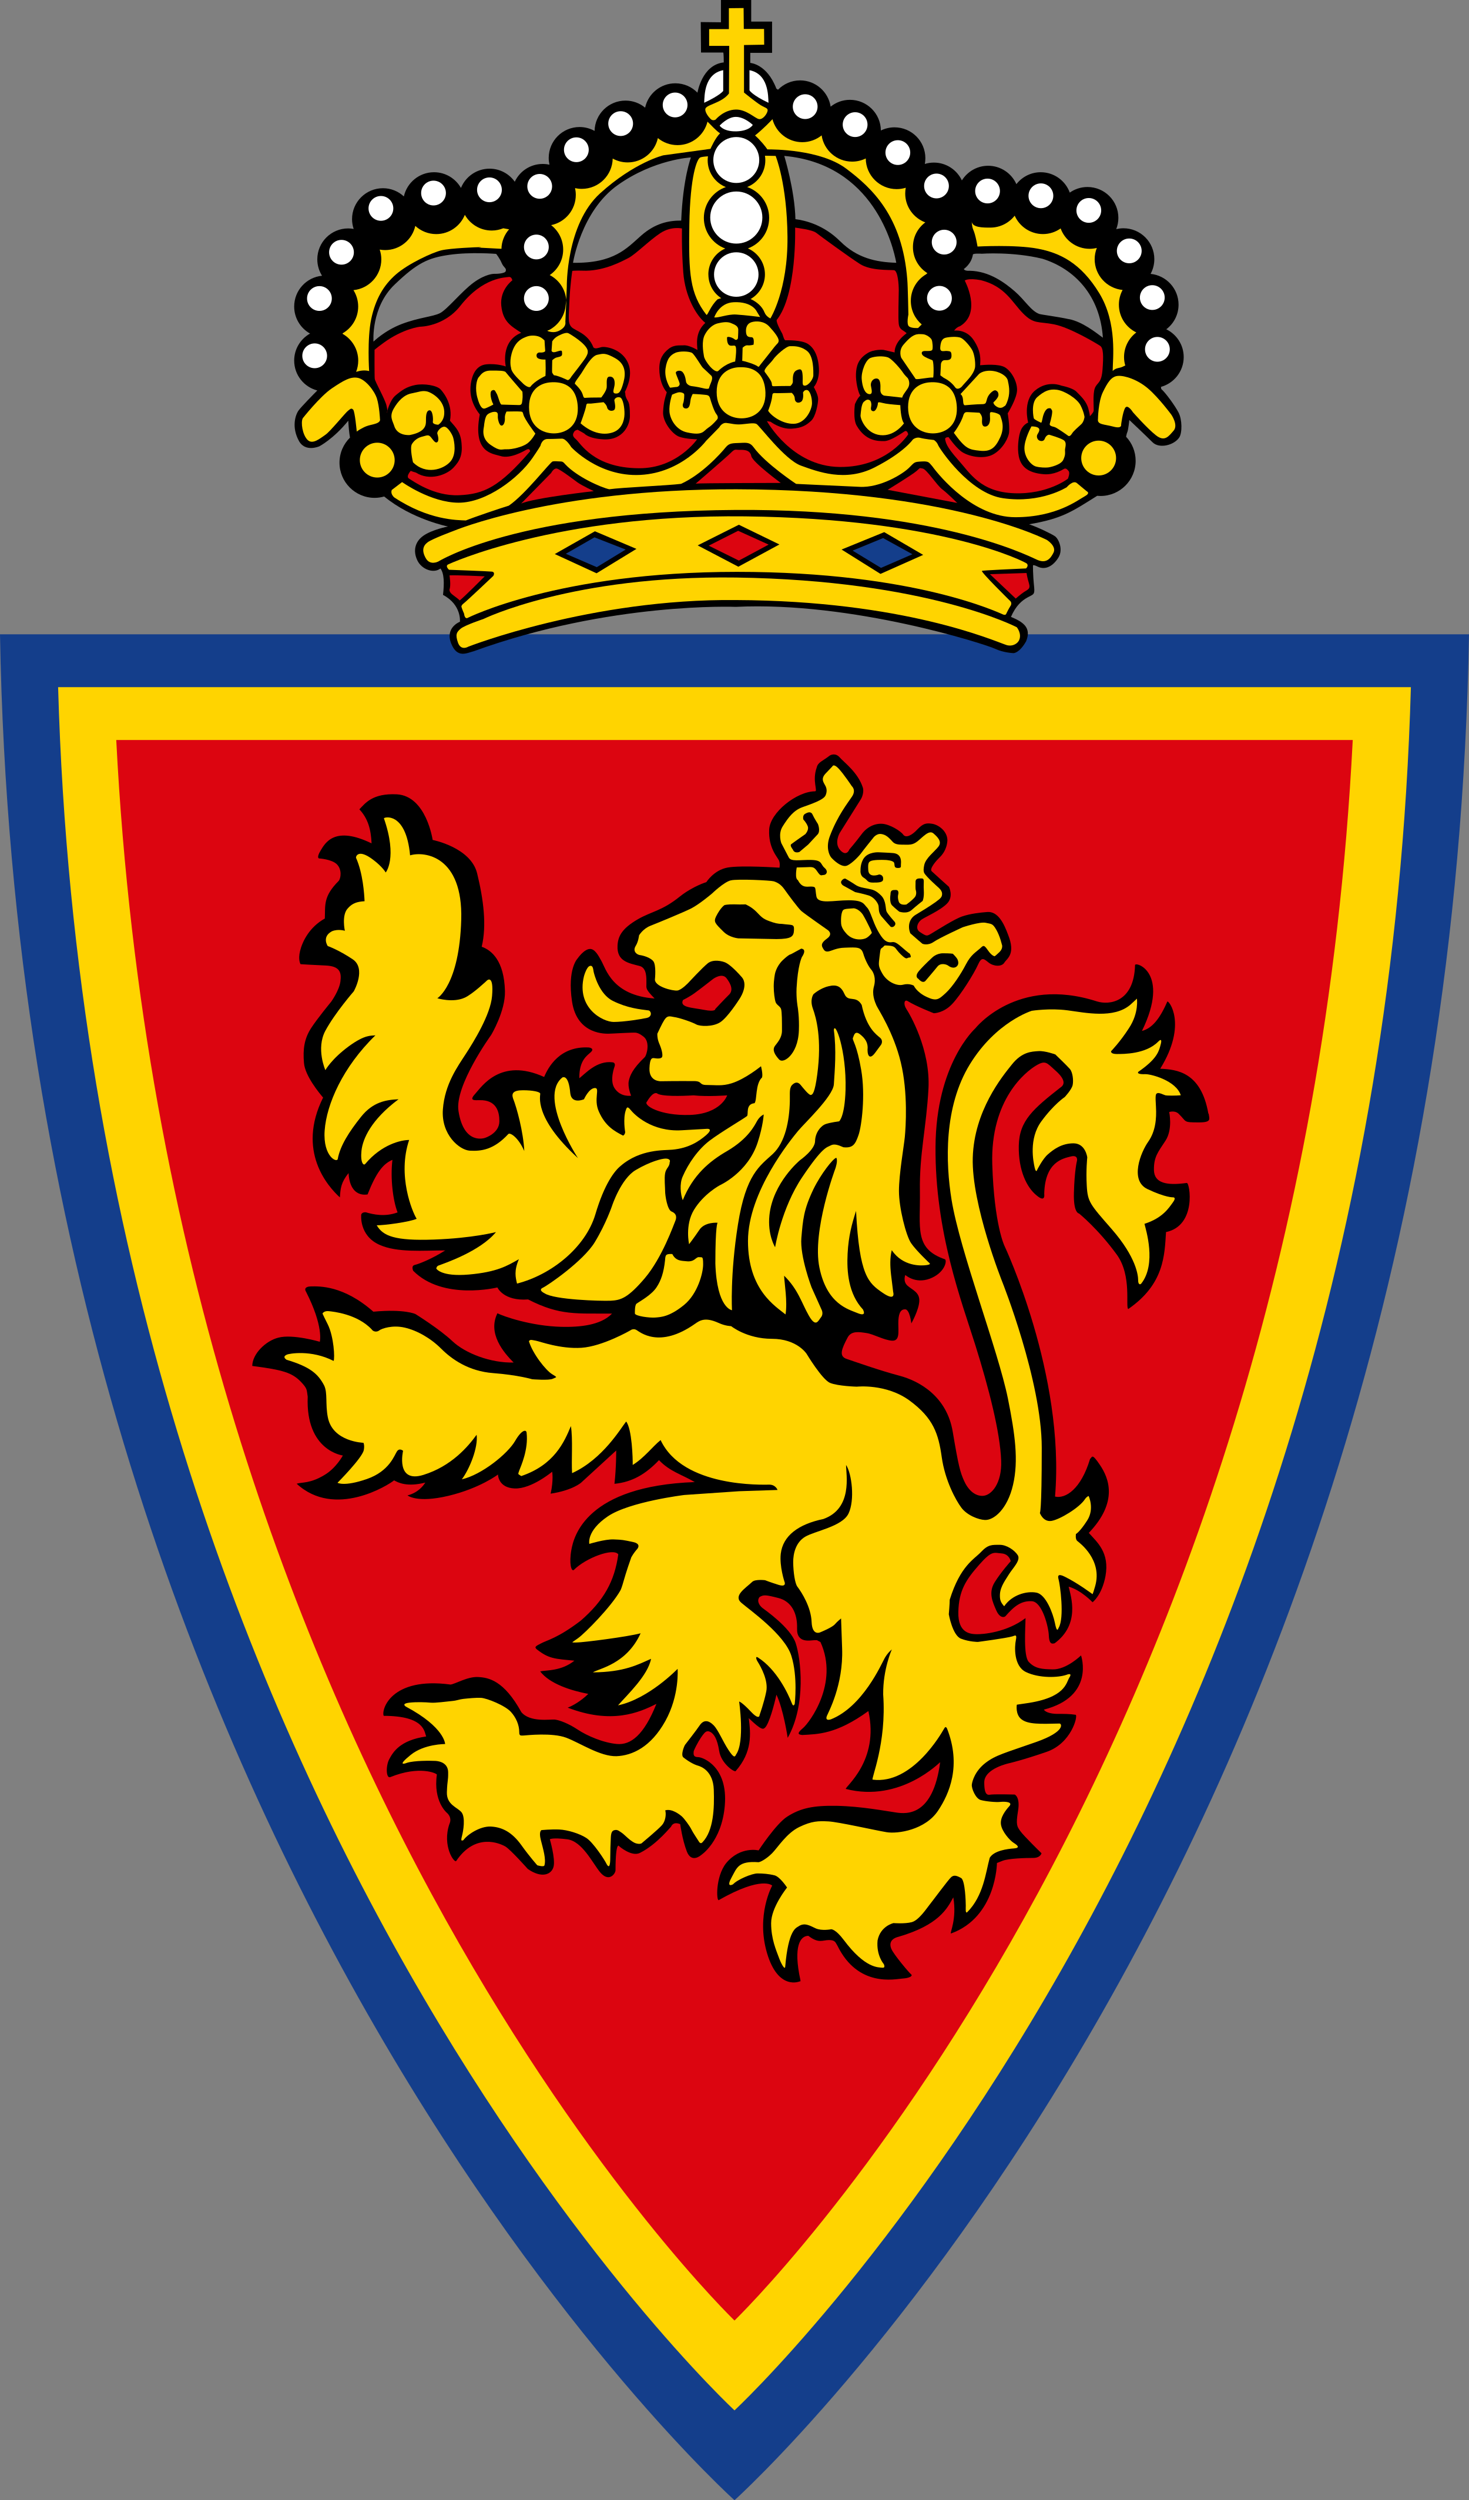 <svg width="57" height="97" viewBox="0 0 57 97" fill="none" xmlns="http://www.w3.org/2000/svg">
<rect x="0" y="0" width="57" height="97" fill="#808080" stroke="none"/>
<g clip-path="url(#clip0_163_10209)">
<path d="M0 24.609H57C56.18 72.186 28.5 97 28.5 97C28.5 97 0.82 72.186 0 24.609Z" fill="#143E8B"/>
<path d="M2.255 26.66H54.745C53.514 70.34 28.5 93.514 28.5 93.514C28.5 93.514 3.486 70.34 2.255 26.66Z" fill="#FFD400"/>
<path d="M4.511 28.71H52.489C50.439 68.905 28.5 90.028 28.5 90.028C28.5 90.028 6.561 68.905 4.511 28.71Z" fill="#DC0510"/>
<path d="M46.886 43.202C46.604 41.591 45.667 41.491 45.019 41.463C46.094 39.724 45.339 38.787 45.293 38.859C44.985 39.569 44.683 39.898 44.309 39.998C45.429 37.704 44.037 37.286 44.042 37.445C44.001 38.884 43.046 39.002 42.562 38.851C39.449 37.845 37.843 39.898 37.843 39.898C37.843 39.898 36.318 41.259 36.3 44.495C36.277 47.795 37.318 50.507 37.843 52.179C38.366 53.849 38.808 55.56 38.847 56.671C38.88 57.545 38.478 58.01 38.147 58.033C37.815 58.054 37.551 57.778 37.405 57.445C37.259 57.114 37.195 56.901 36.967 55.542C36.739 54.185 35.688 53.58 34.897 53.372C34.105 53.162 33.163 52.825 32.848 52.72C32.535 52.615 32.663 52.32 32.891 51.887C33.037 51.618 33.35 51.677 33.623 51.718C33.895 51.757 34.29 51.99 34.605 52.013C34.919 52.036 34.856 51.677 34.856 51.344C34.856 51.011 34.919 50.798 35.11 50.798C35.301 50.775 35.361 51.344 35.361 51.344C35.361 51.344 35.648 50.842 35.67 50.488C35.693 50.133 35.396 50.046 35.21 49.877C35.025 49.708 35.128 49.464 35.128 49.464C35.128 49.464 35.506 49.818 36.072 49.61C36.636 49.4 36.754 48.941 36.672 48.858C35.461 48.445 35.716 47.648 35.694 46.206C35.671 44.764 35.944 43.761 36.026 42.237C36.108 40.713 35.294 39.333 35.169 39.146C35.046 38.959 35.087 38.769 35.21 38.833C35.542 39.041 36.234 39.31 36.234 39.31C36.234 39.31 36.608 39.31 36.944 38.954C37.281 38.6 37.8 37.761 37.946 37.43C38.092 37.097 38.179 37.202 38.365 37.348C38.552 37.494 38.865 37.517 38.97 37.348C39.073 37.181 39.419 37.025 39.116 36.265C38.955 35.832 38.726 35.345 38.301 35.383C38.014 35.406 37.654 35.447 37.341 35.552C37.028 35.657 36.382 36.075 36.172 36.198C35.963 36.321 35.971 36.344 35.684 36.152C35.507 36.029 35.607 35.783 35.753 35.68C35.899 35.575 36.478 35.328 36.746 35.056C37.015 34.782 36.82 34.405 36.82 34.405C36.82 34.405 36.214 33.864 36.15 33.8C36.05 33.699 36.36 33.358 36.447 33.276C36.534 33.194 36.737 32.984 36.761 32.607C36.761 32.248 36.423 32.001 36.173 31.96C35.922 31.919 35.814 31.96 35.609 32.165C35.381 32.416 35.148 32.525 35.045 32.379C34.941 32.234 34.522 31.978 34.231 31.96C33.939 31.942 33.644 32.083 33.439 32.356C33.188 32.692 32.957 32.956 32.957 32.956C32.957 32.956 32.852 33.256 32.602 32.983C32.351 32.71 32.584 32.313 32.584 32.313C32.584 32.313 33.316 31.143 33.398 31.015C33.48 30.887 33.521 30.682 33.48 30.556C33.29 29.964 32.748 29.577 32.584 29.386C32.419 29.196 32.228 29.286 32.184 29.322C31.93 29.522 31.738 29.568 31.692 29.772C31.502 30.295 31.746 30.7 31.623 30.7C30.913 30.705 29.876 31.524 29.845 32.188C29.812 32.894 30.163 33.248 30.222 33.376C30.281 33.504 30.245 33.663 30.245 33.663C30.245 33.663 28.766 33.563 28.233 33.658C27.7 33.754 27.409 34.223 27.409 34.223C27.409 34.223 26.894 34.377 26.386 34.777C25.694 35.337 25.298 35.352 24.762 35.657C24.116 36.029 23.979 36.334 23.961 36.69C23.93 37.309 24.412 37.368 24.823 37.478C25.105 37.555 25.082 37.96 25.082 38.155C25.082 38.35 25.036 38.365 25.4 38.738C23.743 38.62 23.507 37.571 23.325 37.263C23.212 37.058 23.079 36.816 22.897 36.816C22.664 36.816 22.415 37.181 22.415 37.181C22.415 37.181 22.005 37.581 22.196 38.856C22.392 40.172 23.535 40.103 23.635 40.103C23.735 40.103 24.609 40.048 24.681 40.066C24.755 40.085 24.809 40.093 24.963 40.212C25.251 40.426 25.082 40.959 25.018 41.013C24.535 41.477 24.444 41.732 24.399 41.932C24.345 42.173 24.489 42.509 24.489 42.509C24.489 42.509 24.079 42.582 23.843 42.214C23.643 41.904 23.848 41.372 23.848 41.372C23.848 41.372 23.902 41.226 23.761 41.213C23.156 41.141 22.715 41.65 22.479 41.832C22.469 41.121 22.792 40.949 22.933 40.813C23.025 40.723 22.984 40.662 22.856 40.639C21.717 40.572 21.268 41.413 21.114 41.783C19.416 41.013 18.688 42.165 18.434 42.442C18.178 42.719 18.434 42.683 18.602 42.683C19.267 42.665 19.377 43.134 19.377 43.499C19.377 43.973 18.821 44.145 18.821 44.145C18.821 44.145 18.005 44.45 17.792 43.116C17.623 42.134 19.057 40.154 19.057 40.154C19.057 40.154 19.616 39.225 19.593 38.45C19.562 37.271 19.075 36.866 18.691 36.73C18.891 35.901 18.76 34.895 18.514 33.885C18.268 32.874 16.788 32.587 16.788 32.587C16.788 32.587 16.542 30.884 15.401 30.817C14.441 30.768 14.167 31.173 13.944 31.399C14.28 31.759 14.393 32.174 14.418 32.72C12.985 32.023 12.62 32.702 12.443 32.994C12.266 33.286 12.379 33.304 12.379 33.304C12.379 33.304 12.871 33.332 13.072 33.532C13.272 33.732 13.231 34.069 13.14 34.178C12.535 34.784 12.625 35.12 12.604 35.635C11.999 35.972 11.73 36.536 11.644 36.892C11.557 37.246 11.662 37.407 11.662 37.407C11.662 37.407 12.068 37.433 12.627 37.458C13.188 37.481 13.255 37.722 13.209 38.077C13.163 38.431 12.85 38.864 12.85 38.864C12.85 38.864 12.309 39.519 12.068 39.893C11.808 40.298 11.749 40.703 11.795 41.235C11.831 41.74 12.405 42.427 12.537 42.582C11.503 44.662 12.719 46.027 13.188 46.455C13.211 46.099 13.234 45.873 13.524 45.512C13.57 46.271 13.97 46.386 14.262 46.34C14.599 45.489 14.863 45.152 15.227 44.998C15.14 45.717 15.25 46.586 15.427 47.037C14.935 47.219 14.485 47.119 14.193 47.032C14.034 47.024 14.016 47.124 14.016 47.124C14.016 47.124 13.926 47.93 14.713 48.289C15.411 48.609 16.424 48.512 17.276 48.512C16.765 48.836 16.27 49.031 16.114 49.069C15.988 49.091 15.988 49.187 16.032 49.301C17.187 50.471 19.3 49.948 19.3 49.948C19.3 49.948 19.533 50.486 20.492 50.414C21.739 51.055 22.385 50.95 23.747 50.963C23.313 51.418 22.49 51.492 21.794 51.477C20.594 51.449 19.51 51.059 19.301 50.95C18.911 51.738 19.547 52.479 19.93 52.861C19.034 52.885 18.05 52.501 17.554 52.033C17.059 51.564 16.121 50.981 16.121 50.981C16.121 50.981 15.698 50.776 14.487 50.889C13.322 49.861 12.384 49.907 12.094 49.907C11.803 49.907 11.825 50.038 11.871 50.107C12.568 51.472 12.409 52.056 12.409 52.056C12.409 52.056 11.357 51.746 10.798 51.897C10.311 52.02 9.793 52.525 9.788 52.994C11.003 53.149 11.331 53.262 11.667 53.6C11.94 53.887 11.895 53.915 11.94 54.187C11.853 56.295 13.304 56.468 13.304 56.468C13.304 56.468 13.042 56.96 12.586 57.227C12.027 57.563 11.722 57.496 11.511 57.563C12.991 58.928 15.071 57.614 15.292 57.432C15.447 57.519 15.789 57.7 16.503 57.519C16.234 57.942 15.811 58.015 15.811 58.015C15.811 58.015 16.165 58.325 17.394 58.034C18.622 57.742 19.323 57.206 19.323 57.206C19.323 57.206 19.323 57.724 19.974 57.747C20.625 57.77 21.425 57.097 21.425 57.097C21.425 57.097 21.485 57.411 21.366 57.949C22.218 57.821 22.549 57.521 22.549 57.521L23.91 56.274C23.91 56.274 23.915 56.925 23.842 57.567C24.534 57.499 25.057 57.189 25.57 56.648C25.999 57.094 26.422 57.189 26.958 57.499C22.749 57.654 22.265 59.598 22.17 60.129C22.075 60.663 22.17 60.981 22.265 60.909C22.726 60.444 23.799 60.039 23.991 60.303C23.845 61.35 23.431 62.096 22.534 62.876C21.634 63.563 21.214 63.635 20.983 63.763C20.796 63.858 20.714 63.899 20.837 63.995C21.301 64.359 21.537 64.356 22.288 64.428C21.78 64.838 21.201 64.792 20.96 64.843C21.324 65.328 22.17 65.593 22.826 65.717C22.534 66.009 22.17 66.204 22.026 66.25C23.728 66.905 24.793 66.446 25.47 66.104C24.988 67.315 24.473 67.707 23.942 67.661C23.409 67.615 22.777 67.343 22.413 67.1C22.049 66.859 21.708 66.736 21.539 66.715C21.37 66.692 20.569 66.838 20.228 66.423C19.551 65.194 18.963 65.084 18.553 65.063C18.143 65.04 17.674 65.33 17.484 65.355C15.153 65.04 14.786 66.352 14.889 66.569C16.491 66.569 16.464 67.197 16.536 67.369C15.517 67.515 15.253 67.975 15.107 68.244C14.961 68.513 14.979 69.018 15.148 68.944C16.286 68.485 16.951 68.803 16.951 68.849C16.805 69.891 17.338 70.329 17.338 70.329C17.338 70.329 17.561 70.501 17.438 70.765C17.148 71.614 17.63 72.296 17.702 72.199C18.453 71.084 19.405 71.522 19.605 71.635C19.805 71.75 20.479 72.509 20.479 72.509C21.025 72.891 21.407 72.724 21.481 72.414C21.553 72.104 21.335 71.358 21.335 71.358C21.335 71.358 21.425 71.284 22.008 71.358C22.59 71.43 22.99 72.276 23.282 72.632C23.628 73.051 23.883 72.691 23.883 72.558C23.887 71.348 24.034 71.635 24.034 71.635C24.034 71.635 24.511 72.048 24.831 71.886C25.523 71.54 26.064 70.811 26.031 70.883C26.131 70.634 26.395 70.773 26.395 70.773C26.395 70.773 26.469 71.358 26.65 71.83C26.832 72.302 27.196 71.976 27.196 71.976C27.196 71.976 28.006 71.461 28.124 70.045C28.252 68.534 27.268 68.17 27.088 68.17C26.907 68.17 26.901 68.078 26.919 67.932C27.029 67.668 27.196 67.405 27.268 67.314C27.342 67.223 27.409 67.118 27.555 67.19C27.7 67.263 27.832 67.46 27.906 67.932C27.978 68.404 28.471 68.751 28.543 68.715C29.199 67.968 29.13 67.263 29.053 66.657C29.561 67.148 29.612 67.094 29.689 67.022C29.845 66.862 30.035 66.165 30.127 65.747C30.399 66.311 30.564 67.422 30.564 67.422C31.292 66.129 31.074 64.346 30.873 63.744C30.673 63.143 29.671 62.451 29.579 62.379C29.489 62.306 29.343 62.124 29.471 61.96C29.63 61.868 29.699 61.868 30.199 61.996C30.705 62.123 30.946 62.579 30.928 63.179C30.91 63.78 31.454 63.634 31.6 63.634C31.746 63.634 31.654 63.616 31.836 63.706C32.565 65.309 31.4 66.838 31.164 67.038C30.928 67.238 30.946 67.292 31.128 67.312C31.728 67.276 32.438 67.294 33.695 66.383C34.131 68.332 32.766 69.333 32.821 69.405C34.95 69.951 36.48 68.349 36.48 68.368C36.206 70.444 35.206 70.39 34.751 70.316C34.372 70.262 33.403 70.078 32.476 70.06C31.548 70.042 31.056 70.152 30.546 70.478C30.114 70.752 29.435 71.789 29.435 71.789C29.435 71.789 28.73 71.615 28.178 72.281C27.76 72.805 27.796 73.756 27.888 73.718C29.581 72.754 29.963 73.154 29.963 73.154C29.963 73.154 29.325 74.301 29.763 75.776C30.201 77.251 31.038 76.868 31.038 76.868C31.038 76.868 31.074 76.896 31.056 76.814C30.77 75.498 31.056 75.103 31.366 75.103C31.766 75.413 31.91 75.267 32.166 75.267C32.422 75.267 32.42 75.375 32.494 75.485C33.295 77.124 34.733 76.778 35.025 76.76C35.317 76.742 35.425 76.65 35.352 76.596C35.279 76.542 34.679 75.831 34.587 75.613C34.495 75.395 34.569 75.213 34.861 75.141C36.426 74.685 36.754 74.048 36.99 73.61C37.136 74.465 36.844 74.995 36.9 75.013C38.666 74.375 38.683 72.281 38.683 72.281C38.683 72.281 38.665 72.281 38.903 72.191C39.139 72.099 39.793 72.081 40.085 72.081C40.377 72.081 40.412 71.899 40.412 71.899C40.412 71.899 39.721 71.226 39.593 71.044C39.465 70.862 39.411 70.808 39.501 70.26C39.593 69.714 39.373 69.622 39.373 69.622C39.373 69.622 38.701 69.604 38.463 69.622C38.34 69.637 38.191 69.696 38.191 69.149C38.191 68.603 39.173 68.403 39.173 68.403C39.173 68.403 39.715 68.276 40.61 67.966C41.567 67.638 41.831 66.582 41.74 66.528C41.521 66.492 41.284 66.492 40.994 66.492C40.784 66.487 40.576 66.436 40.502 66.328C42.505 65.817 41.946 64.224 41.946 64.224C41.946 64.224 41.376 64.785 40.838 64.766C40.451 64.756 40.171 64.748 39.92 64.478C39.7 64.252 39.792 63.122 39.792 62.777C39.06 63.333 38.135 63.41 37.877 63.401C37.663 63.391 37.167 63.373 37.185 62.544C37.203 61.703 37.486 61.284 37.991 60.71C38.496 60.136 38.563 60.246 38.865 60.267C39.165 60.29 39.219 60.569 39.219 60.569C39.219 60.569 38.839 60.992 38.591 61.393C38.347 61.793 38.514 62.147 38.655 62.472C38.796 62.794 38.973 62.749 39.016 62.7C39.349 62.318 39.62 62.1 40.035 62.121C40.448 62.144 40.686 63.14 40.696 63.447C40.709 63.762 40.796 63.791 40.924 63.752C41.921 63.014 41.555 61.941 41.465 61.557C41.947 61.688 42.393 62.162 42.393 62.162C42.393 62.162 42.752 61.898 42.894 61.151C43.061 60.236 42.575 59.836 42.247 59.471C43.407 58.261 43.017 57.337 42.684 56.842C42.351 56.344 42.382 56.541 42.297 56.6C41.947 57.765 41.352 58.157 40.937 58.062C41.337 53.337 38.975 48.335 38.975 48.335C38.975 48.335 38.575 47.515 38.502 45.172C38.424 42.641 39.816 41.571 40.195 41.344C40.572 41.117 40.614 41.231 40.955 41.535C41.414 41.94 41.242 42.099 41.206 42.145C40.081 43.025 39.549 43.479 39.531 44.449C39.511 45.418 39.849 46.073 40.213 46.37C40.614 46.716 40.504 46.252 40.518 46.316C40.546 45.074 41.242 44.946 41.547 44.868C41.852 44.791 41.788 45.041 41.788 45.041C41.788 45.041 41.693 45.397 41.67 46.279C41.647 47.077 41.87 47.08 41.87 47.08C41.87 47.08 42.606 47.672 43.336 48.678C43.929 49.497 43.66 50.712 43.778 50.786C45.19 49.812 45.185 48.673 45.244 47.8C46.445 47.549 46.168 45.879 46.05 45.894C45.267 46.004 44.785 45.902 44.775 45.394C44.767 44.883 44.931 44.701 45.223 44.255C45.513 43.809 45.367 43.144 45.367 43.144C45.367 43.144 45.577 43.067 45.731 43.208C46.068 43.532 45.885 43.545 46.532 43.545C47.024 43.545 46.924 43.408 46.898 43.208L46.886 43.202ZM26.766 43.256C25.605 43.292 24.941 42.879 25.105 42.737C25.105 42.737 25.313 42.355 25.487 42.414C25.646 42.547 26.446 42.524 26.911 42.496C27.462 42.555 28.216 42.496 28.216 42.496C28.216 42.496 27.983 43.215 26.765 43.256H26.766ZM28.282 38.595C28.105 38.769 27.754 39.146 27.754 39.146C27.754 39.146 27.782 39.269 27.317 39.179C26.853 39.089 26.356 39.089 26.502 38.797C26.502 38.797 26.735 38.684 26.94 38.538C27.145 38.392 27.668 37.981 27.668 37.981C27.668 37.981 28.015 37.722 28.192 37.953C28.369 38.186 28.461 38.423 28.284 38.595H28.282Z" fill="black"/>
<path d="M19.247 47.8C19.247 47.8 18.355 48.036 16.839 48.091C15.323 48.145 14.859 47.955 14.618 47.536C14.905 47.541 15.898 47.408 16.167 47.285C15.998 47.018 15.41 45.61 15.875 44.227C15.561 44.227 14.81 44.399 14.177 45.151C14.105 45.246 13.977 45.102 14.026 44.641C14.077 44.181 14.395 43.448 15.464 42.647C14.982 42.67 14.472 42.747 14.008 43.33C13.544 43.912 13.203 44.445 13.107 44.956C13.093 45.133 12.525 44.883 12.597 43.863C12.669 42.842 13.298 41.4 14.567 40.167C14.4 40.19 14.177 40.126 13.544 40.585C12.861 41.085 12.625 41.518 12.625 41.518C12.625 41.518 12.253 40.682 12.625 39.989C12.998 39.297 13.727 38.46 13.727 38.46C13.727 38.46 14.228 37.578 13.681 37.214C13.135 36.849 12.717 36.703 12.717 36.703C12.717 36.703 12.471 36.349 12.881 36.129C13.127 36.029 13.381 36.111 13.381 36.111C13.381 36.111 13.248 35.511 13.491 35.246C13.664 35.046 13.846 34.982 14.146 34.964C14.133 34.677 14.082 33.877 13.814 33.279C13.801 33.261 13.868 32.897 14.469 33.348C14.846 33.63 14.966 33.849 14.966 33.849C14.966 33.849 15.433 33.294 14.897 31.75C14.879 31.704 15.753 31.458 15.912 33.184C16.482 33.015 17.964 33.217 17.897 35.675C17.825 38.219 16.969 38.729 16.969 38.729C16.969 38.729 17.574 38.916 18.033 38.706C18.343 38.565 18.898 38.037 18.898 38.037C18.898 38.037 19.167 37.783 19.093 38.642C19.034 39.366 18.379 40.418 18.073 40.89C17.767 41.364 17.257 42.055 17.185 43.039C17.111 44.022 17.831 44.622 18.232 44.642C18.668 44.665 19.155 44.614 19.724 43.996C19.793 43.927 20.111 44.124 20.343 44.655C20.307 43.914 20.052 42.975 19.906 42.611C19.843 42.414 19.915 42.298 20.294 42.298C20.672 42.298 20.953 42.357 20.963 42.429C20.973 42.501 20.689 43.344 22.428 44.932C22.441 44.96 20.866 42.565 21.822 41.801C21.845 41.792 22.063 41.682 22.127 42.406C22.173 42.862 22.66 42.647 22.66 42.647C22.66 42.647 22.852 42.211 23.089 42.211C23.289 42.211 23.025 42.647 23.235 43.121C23.491 43.704 23.858 43.891 24.176 44.058C24.253 44.022 24.258 43.922 24.258 43.922C24.258 43.922 24.166 43.399 24.284 43.067C24.312 42.995 24.33 42.885 24.466 43.057C24.603 43.23 25.277 43.922 26.459 43.85C27.511 43.791 27.398 43.796 27.398 43.796C27.398 43.796 27.734 43.75 27.388 44.05C27.129 44.268 26.741 44.545 26.085 44.604C25.785 44.632 24.844 44.573 24.083 45.233C23.851 45.42 23.454 45.92 23.1 47.118C22.718 48.392 21.402 49.457 20.061 49.798C20.006 49.557 19.938 49.311 20.134 48.852C19.688 49.106 19.288 49.352 18.196 49.447C17.103 49.543 16.929 49.216 16.929 49.216C16.929 49.216 16.934 49.121 17.029 49.093C17.221 49.021 18.627 48.552 19.245 47.8H19.247Z" fill="#FFD400"/>
<path d="M21.132 50.176C21.132 50.176 20.863 50.053 21.06 49.961C21.255 49.871 22.63 48.927 23.076 48.196C23.522 47.462 23.753 46.77 23.753 46.77C23.753 46.77 24.095 45.733 24.664 45.395C25.233 45.059 25.683 44.949 25.826 44.949C25.968 44.949 26.021 45.016 25.985 45.09C25.985 45.267 25.844 45.318 25.808 45.518C25.771 45.718 25.808 46.055 25.808 46.215C25.808 46.376 25.89 46.934 26.058 47.003C26.272 47.09 26.254 47.254 26.2 47.377C26.145 47.5 25.699 48.788 25.02 49.589C24.369 50.353 24.091 50.445 23.699 50.463C23.307 50.481 21.504 50.427 21.132 50.176Z" fill="#FFD400"/>
<path d="M24.635 50.955C24.635 50.955 24.622 50.637 24.699 50.578C24.823 50.486 25.287 50.242 25.482 49.931C25.646 49.682 25.754 49.377 25.805 48.893C25.82 48.688 25.828 48.639 26.087 48.652C26.228 48.939 26.474 48.911 26.624 48.931C26.947 48.97 26.983 48.785 27.106 48.772C27.247 48.79 27.283 48.712 27.283 49.054C27.283 49.395 27.068 50.196 26.547 50.624C25.973 51.093 25.641 51.098 25.426 51.116C25.213 51.134 24.644 51.062 24.634 50.957L24.635 50.955Z" fill="#FFD400"/>
<path d="M14.105 55.975C14.105 55.975 12.903 55.943 12.72 54.983C12.62 54.473 12.717 54.046 12.579 53.754C12.342 53.3 12.033 53.027 11.115 52.753C11.051 52.704 10.969 52.627 11.133 52.553C11.215 52.517 12.071 52.353 12.944 52.799C12.998 52.699 12.954 51.853 12.716 51.378C12.479 50.904 12.515 50.958 12.515 50.958C12.515 50.958 12.57 50.85 12.752 50.868C12.934 50.886 13.862 50.978 14.426 51.579C14.481 51.669 14.627 51.688 14.717 51.615C14.809 51.542 15.227 51.397 15.701 51.506C16.175 51.615 16.701 51.907 17.12 52.325C17.52 52.725 18.176 53.2 19.141 53.272C20.105 53.346 20.651 53.51 20.651 53.51C20.651 53.51 21.306 53.564 21.452 53.49C21.598 53.418 21.652 53.454 21.416 53.309C21.18 53.163 20.669 52.525 20.523 52.035C20.578 51.961 20.597 51.98 20.797 52.015C20.948 52.043 21.744 52.343 22.564 52.289C23.382 52.235 24.457 51.615 24.457 51.615C24.457 51.615 24.565 51.524 24.693 51.597C24.821 51.669 25.572 52.343 26.968 51.359C27.15 51.232 27.355 51.086 27.878 51.323C28.151 51.449 28.369 51.449 28.369 51.449C28.369 51.449 28.974 51.941 29.952 51.941C30.929 51.941 31.298 52.524 31.298 52.524C31.298 52.524 31.899 53.524 32.209 53.652C32.519 53.779 33.247 53.798 33.247 53.798C33.247 53.798 34.395 53.67 35.304 54.345C36.214 55.019 36.414 55.619 36.541 56.53C36.669 57.44 37.087 58.205 37.305 58.495C37.523 58.787 37.965 58.96 38.215 58.969C38.562 58.987 39.09 58.551 39.308 57.605C39.526 56.656 39.388 55.655 39.108 54.254C38.726 52.379 37.251 48.555 36.923 46.552C36.69 45.118 36.615 42.947 37.633 41.29C38.652 39.633 40.036 39.215 40.036 39.215C40.036 39.215 40.728 39.105 41.421 39.197C42.111 39.287 43.217 39.533 43.86 38.979C44.006 38.851 44.114 38.743 44.114 38.743C44.114 38.743 44.201 39.292 43.806 39.889C43.465 40.421 43.113 40.782 43.113 40.782C43.113 40.782 43.077 40.892 43.332 40.892C43.586 40.892 44.452 40.902 44.934 40.418C44.97 40.382 45.134 40.208 45.016 40.6C44.944 40.872 44.798 41.146 44.17 41.582C44.116 41.646 44.216 41.682 44.434 41.674C44.652 41.664 45.635 41.92 45.817 42.493C45.635 42.511 45.28 42.511 45.216 42.493C45.152 42.475 44.98 42.383 44.908 42.411C44.836 42.439 44.826 42.493 44.854 42.947C44.88 43.402 44.836 43.894 44.554 44.294C44.27 44.695 43.816 45.797 44.526 46.133C45.236 46.47 45.518 46.452 45.518 46.452C45.518 46.452 45.664 46.444 45.508 46.652C45.354 46.862 45.118 47.252 44.408 47.48C44.454 47.681 44.89 49.037 44.28 49.802C44.235 49.848 44.162 49.838 44.162 49.666C44.162 49.493 44.099 48.788 43.133 47.681C42.297 46.724 42.205 46.634 42.169 46.014C42.133 45.395 42.188 44.903 42.188 44.903C42.188 44.903 42.124 44.357 41.652 44.357C41.179 44.357 40.86 44.611 40.66 44.785C40.459 44.957 40.249 45.376 40.249 45.376C40.249 45.376 40.204 45.54 40.148 45.303C40.094 45.067 39.912 44.183 40.402 43.51C40.894 42.837 41.312 42.563 41.312 42.563C41.312 42.563 41.586 42.273 41.622 42.091C41.658 41.909 41.622 41.599 41.513 41.472C41.403 41.345 40.948 40.908 40.948 40.908C40.948 40.908 40.548 40.762 40.292 40.78C40.038 40.798 39.656 40.798 39.255 41.309C38.886 41.768 37.799 43.093 37.745 44.913C37.691 46.734 38.893 49.738 38.893 49.738C38.893 49.738 40.422 53.58 40.422 56.166C40.422 58.751 40.348 58.696 40.348 58.696C40.348 58.696 40.476 59.06 40.802 59.005C41.13 58.95 41.885 58.49 42.095 58.167C42.167 58.059 42.241 58.039 42.241 58.039C42.241 58.039 42.477 58.531 42.187 58.986C41.895 59.442 41.749 59.514 41.749 59.514C41.749 59.514 41.713 59.714 41.803 59.786C41.893 59.859 42.785 60.515 42.495 61.535C42.387 61.918 42.387 61.844 42.387 61.844C42.387 61.844 41.818 61.416 41.312 61.169C41.094 61.06 41.022 61.097 41.076 61.279C41.13 61.46 41.312 62.771 41.076 63.155C41.04 63.245 41.002 63.319 40.93 62.954C40.856 62.59 40.584 61.862 40.22 61.79C39.856 61.716 39.273 61.862 38.964 62.318C38.818 62.154 38.791 62.059 38.8 61.845C38.818 61.537 39.045 61.255 39.146 61.081C39.292 60.843 39.618 60.535 39.49 60.334C39.362 60.134 39.054 59.934 38.8 59.934C38.491 59.934 38.345 59.916 38.071 60.206C37.799 60.498 37.266 60.735 36.851 62.064C36.851 62.228 36.815 62.628 36.815 62.628C36.815 62.628 36.959 63.447 37.287 63.575C37.615 63.701 37.943 63.701 37.943 63.701C37.943 63.701 39.054 63.556 39.292 63.483C39.364 63.465 39.472 63.374 39.418 63.629C39.364 63.883 39.328 64.631 39.802 64.866C40.328 65.122 41.076 65.086 41.385 64.976C41.476 64.939 41.603 64.917 41.493 65.084C41.367 65.284 41.352 65.871 39.8 66.085C39.4 66.139 39.454 66.139 39.454 66.139C39.454 66.139 39.39 66.516 39.636 66.703C39.89 66.903 40.364 66.885 41.112 66.867C41.198 66.867 41.349 67.177 40.22 67.578C38.991 68.011 38.637 68.088 38.237 68.396C37.837 68.706 37.727 69.089 37.709 69.235C37.691 69.381 37.855 69.781 38.055 69.835C38.255 69.889 38.637 69.927 38.819 69.907C39.001 69.889 39.311 69.907 39.165 70.071C39.019 70.235 38.801 70.509 38.839 70.782C38.875 71.056 39.183 71.402 39.329 71.494C39.475 71.584 39.603 71.692 39.349 71.712C39.095 71.73 38.57 71.794 38.403 72.076C38.247 72.641 38.166 73.551 37.528 74.189C37.454 74.243 37.474 74.043 37.474 73.935C37.474 73.827 37.454 72.951 37.292 72.86C37.128 72.77 37.02 72.732 36.91 72.824C36.802 72.916 36.145 73.807 36.055 73.915C35.965 74.025 35.655 74.498 35.381 74.572C35.109 74.645 34.671 74.609 34.671 74.609C34.671 74.609 34.161 74.718 34.051 75.284C33.997 75.866 34.289 76.194 34.289 76.194C34.289 76.194 34.379 76.358 34.233 76.34C34.089 76.322 33.575 76.381 32.742 75.267C32.414 74.829 32.25 74.849 32.25 74.849C32.25 74.849 31.886 74.921 31.649 74.813C31.413 74.703 31.213 74.575 30.977 74.74C30.89 74.799 30.59 74.867 30.467 76.306C30.452 76.442 30.303 76.178 30.213 75.923C30.121 75.669 29.921 75.231 29.921 74.612C29.921 73.994 30.539 73.23 30.539 73.23C30.539 73.23 30.267 72.809 30.049 72.755C29.829 72.701 29.611 72.683 29.392 72.683C29.174 72.683 28.61 72.921 28.446 73.102C28.354 73.156 28.19 73.193 28.392 72.829C28.592 72.465 28.646 72.191 29.428 72.247C29.502 72.247 29.738 72.12 29.957 71.901C30.175 71.682 30.521 71.118 31.013 70.882C31.503 70.645 31.759 70.645 32.142 70.664C32.524 70.682 33.962 71.01 34.399 71.082C34.835 71.156 35.904 70.995 36.4 70.245C36.838 69.589 37.31 68.496 36.746 67.059C36.692 66.967 36.674 66.995 36.61 67.105C36.546 67.213 35.407 69.245 33.861 69.044C33.787 69.026 34.407 67.651 34.269 65.74C34.259 64.757 34.605 63.993 34.605 63.993C34.605 63.993 34.451 64.109 34.323 64.338C34.197 64.566 33.477 66.213 32.24 66.705C32.094 66.751 32.03 66.705 32.086 66.569C32.14 66.433 32.727 65.371 32.676 63.957C32.648 63.142 32.635 62.79 32.635 62.79C32.635 62.79 32.474 62.922 32.402 63.009C32.302 63.136 31.841 63.322 31.841 63.322C31.841 63.322 31.515 63.499 31.492 62.926C31.469 62.352 31.115 61.788 30.936 61.552C30.849 61.432 30.782 61.019 30.777 60.605C30.777 60.282 30.869 59.844 31.241 59.621C31.613 59.398 32.683 59.225 32.924 58.72C33.175 58.197 33.052 57.171 32.829 56.835C32.829 57.214 33.096 58.525 31.946 58.933C30.982 59.133 30.377 59.58 30.295 60.282C30.241 60.764 30.436 61.355 30.436 61.355C30.436 61.355 30.549 61.591 30.213 61.488C29.876 61.383 29.684 61.306 29.684 61.306C29.684 61.306 29.307 61.263 29.194 61.365C28.92 61.624 28.443 61.906 28.766 62.183C29.089 62.461 30.445 63.412 30.705 64.236C30.964 65.059 30.837 66.101 30.837 66.101C30.837 66.101 30.792 66.242 30.733 66.101C30.569 65.673 30.124 64.762 29.414 64.308C29.312 64.236 29.327 64.359 29.404 64.475C29.527 64.672 29.819 65.2 29.732 65.627C29.647 66.055 29.473 66.537 29.473 66.537C29.473 66.537 29.476 66.77 29.127 66.396C28.776 66.024 28.68 66.014 28.68 66.014C28.68 66.014 28.909 67.576 28.562 68.068C28.517 68.163 28.485 68.227 28.262 67.886C28.039 67.545 27.875 67.125 27.69 66.934C27.503 66.744 27.312 66.703 27.152 66.934C26.993 67.168 26.683 67.558 26.583 67.691C26.551 67.732 26.401 68.091 26.519 68.183C26.742 68.36 26.942 68.46 27.073 68.498C27.204 68.534 27.669 68.703 27.696 69.427C27.723 70.15 27.688 71.025 27.26 71.471C27.188 71.553 27.137 71.484 27.093 71.407C27.047 71.33 26.888 71.102 26.824 70.969C26.76 70.838 26.55 70.555 26.465 70.478C26.378 70.399 26.073 70.158 25.813 70.235C25.858 70.394 25.818 70.664 25.685 70.81C25.531 70.984 24.926 71.487 24.926 71.487C24.926 71.487 24.872 71.574 24.675 71.515C24.48 71.456 24.234 71.179 24.139 71.115C24.043 71.051 23.97 70.984 23.879 70.997C23.789 71.01 23.715 71.033 23.702 71.271C23.689 71.507 23.679 71.845 23.679 72.079C23.679 72.314 23.651 72.544 23.525 72.294C23.456 72.153 23.025 71.489 22.756 71.31C22.487 71.133 22.014 70.992 21.704 70.979C21.394 70.965 21.012 71.001 21.012 71.001C21.012 71.001 20.899 71.043 20.984 71.379C21.079 71.753 21.194 72.129 21.125 72.371C21.102 72.444 20.848 72.367 20.848 72.367C20.848 72.367 20.543 72.025 20.225 71.579C19.866 71.082 19.487 70.887 19.05 70.864C18.613 70.842 18.112 71.195 17.981 71.392C17.94 71.4 17.863 71.466 17.922 71.246C17.981 71.028 18.063 70.508 17.909 70.312C17.753 70.117 17.322 70.025 17.34 69.525C17.358 69.025 17.394 69.12 17.389 68.759C17.386 68.418 17.093 68.327 16.893 68.317C16.693 68.309 16.093 68.299 15.791 68.391C15.678 68.436 15.409 68.51 15.937 68.083C16.464 67.655 17.271 67.663 17.271 67.663C17.271 67.663 17.261 67.016 15.75 66.211C15.686 66.17 15.609 66.088 15.886 66.057C16.163 66.026 16.51 66.039 16.705 66.057C16.9 66.075 17.341 66.011 17.541 65.993C17.741 65.975 17.814 65.929 17.978 65.911C18.196 65.888 18.455 65.862 18.665 65.87C18.901 65.885 19.611 66.172 19.829 66.421C20.025 66.639 20.148 66.921 20.148 67.2C20.148 67.332 20.184 67.341 20.312 67.332C20.44 67.323 21.432 67.213 21.973 67.418C22.515 67.624 23.289 68.15 23.917 68.134C24.535 68.111 25.256 67.778 25.815 66.772C26.374 65.766 26.292 64.746 26.292 64.746C26.292 64.746 25.172 65.911 23.98 66.162C24.357 65.734 25.141 64.997 25.262 64.356C24.757 64.579 24.221 64.874 23.005 64.882C23.246 64.728 24.308 64.569 24.857 63.366C24.339 63.504 22.631 63.722 22.382 63.722C22.133 63.722 22.164 63.75 22.433 63.553C22.702 63.358 23.707 62.347 24.071 61.706C24.125 61.609 24.199 61.332 24.199 61.332C24.199 61.332 24.309 60.937 24.496 60.416C24.581 60.262 24.691 60.134 24.691 60.134C24.691 60.134 24.946 59.906 24.56 59.824C24.173 59.742 24.15 59.737 23.809 59.724C23.468 59.711 22.867 59.898 22.867 59.898C22.867 59.898 22.744 59.398 23.586 58.828C24.427 58.259 26.553 58 26.553 58L28.679 57.854L30.17 57.805C30.17 57.805 30.098 57.599 29.852 57.599C29.606 57.599 26.502 57.723 25.633 55.87C25.323 56.12 24.995 56.563 24.55 56.835C24.555 56.581 24.522 55.437 24.296 55.15C24.099 55.391 23.399 56.607 22.198 57.153C22.165 56.656 22.234 55.843 22.152 55.327C21.893 55.951 21.506 56.833 20.223 57.267C20.108 57.175 20.082 57.23 20.146 57.056C20.21 56.884 20.51 56.238 20.433 55.582C20.42 55.455 20.248 55.455 19.987 55.905C19.7 56.4 18.695 57.216 17.92 57.393C18.22 56.992 18.557 56.161 18.494 55.664C18.158 56.128 17.515 56.884 16.428 57.221C15.34 57.559 15.64 56.287 15.64 56.287C15.64 56.287 15.504 56.161 15.404 56.307C15.304 56.451 15.117 57.076 14.235 57.381C13.352 57.687 13.096 57.527 13.096 57.527C13.096 57.527 14.061 56.558 14.116 56.256C14.152 56.066 14.103 55.979 14.103 55.979L14.105 55.975Z" fill="#FFD400"/>
<path d="M32.819 36.193C32.819 36.193 32.65 36.021 32.637 35.834C32.619 35.565 32.66 35.378 32.709 35.315C32.758 35.251 32.927 35.256 33.132 35.238C33.35 35.271 33.483 35.489 33.483 35.489C33.483 35.489 33.588 35.662 33.701 35.899C33.829 36.149 33.829 36.195 33.829 36.195C33.829 36.195 33.751 36.308 33.624 36.387C33.468 36.474 33.068 36.505 32.819 36.195V36.193Z" fill="#FFD400"/>
<path d="M36.081 49.019C36.081 49.019 35.537 48.509 35.345 48.219C35.154 47.927 34.881 46.862 34.881 46.207C34.881 45.553 35.072 44.486 35.109 44.109C35.145 43.732 35.237 42.393 34.953 41.218C34.671 40.044 34.07 39.151 34.006 39.005C33.944 38.859 33.824 38.582 33.911 38.269C33.998 37.953 33.896 37.722 33.803 37.614C33.706 37.504 33.575 37.255 33.496 36.995C33.414 36.736 33.268 36.749 32.781 36.767C32.458 36.772 32.263 36.895 32.14 36.913C32.012 36.931 31.976 36.867 31.922 36.772C31.848 36.641 31.907 36.549 32.09 36.413C32.355 36.221 32.104 36.072 32.104 36.072C32.104 36.072 31.218 35.453 31.093 35.343C30.97 35.233 30.583 34.71 30.439 34.505C30.293 34.3 30.157 34.236 30.024 34.192C29.907 34.156 28.618 34.092 28.354 34.156C28.09 34.219 27.627 34.666 27.627 34.666C27.627 34.666 27.14 35.081 26.812 35.248C26.507 35.399 25.551 35.794 25.247 35.913C24.942 36.031 24.796 36.29 24.796 36.29C24.796 36.29 24.773 36.531 24.663 36.703C24.535 36.917 24.722 37.04 24.831 37.054C24.941 37.068 25.223 37.141 25.346 37.287C25.469 37.433 25.415 37.965 25.415 37.965C25.355 38.275 26.115 38.452 26.284 38.429C26.453 38.406 26.722 38.116 26.722 38.116C26.722 38.116 27.26 37.533 27.468 37.369C27.678 37.205 28.032 37.287 28.155 37.346C28.279 37.406 28.488 37.575 28.779 37.906C29.071 38.239 28.674 38.785 28.674 38.785C28.674 38.785 28.236 39.473 27.945 39.66C27.654 39.847 27.158 39.824 27.012 39.742C26.868 39.66 26.366 39.483 26.143 39.455C25.848 39.395 25.838 39.401 25.505 40.106C25.505 40.206 25.51 40.329 25.592 40.516C25.687 40.739 25.72 40.929 25.692 41.003C25.664 41.075 25.52 41.075 25.387 41.053C25.287 41.035 25.214 41.075 25.2 41.448C25.182 41.984 25.659 41.948 25.659 41.948C25.659 41.948 26.246 41.938 26.943 41.943C27.266 41.948 27.107 42.098 27.435 42.094C27.78 42.094 28.013 42.144 28.382 42.03C28.918 41.866 29.528 41.366 29.528 41.366C29.528 41.366 29.61 41.676 29.568 41.802C29.3 42.053 29.382 42.677 29.277 42.8C28.916 42.833 29.054 43.233 28.985 43.3C28.818 43.428 27.967 43.924 27.529 44.257C27.093 44.59 26.71 45.131 26.487 45.65C26.364 45.927 26.405 46.337 26.492 46.565C26.892 45.587 27.516 45.059 28.218 44.654C29.031 44.176 29.274 43.674 29.377 43.489C29.482 43.302 29.633 43.238 29.633 43.238C29.633 43.238 29.61 43.674 29.4 44.321C29.018 45.5 27.926 45.986 27.926 45.986C27.926 45.986 27.302 46.319 26.925 46.942C26.571 47.53 26.738 48.271 26.738 48.271C26.738 48.271 26.928 48.025 27.139 47.712C27.348 47.397 27.844 47.438 27.844 47.438C27.844 47.438 27.757 47.507 27.757 49.021C27.816 50.768 28.403 50.832 28.403 50.832C28.403 50.832 28.324 49.462 28.634 47.505C28.944 45.548 29.486 45.234 29.983 44.773C30.478 44.314 30.629 43.468 30.647 42.729C30.655 42.442 30.616 42.224 30.732 42.096C30.85 41.978 30.959 41.963 31.065 42.091C31.169 42.219 31.387 42.491 31.461 42.481C31.533 42.472 31.615 42.4 31.71 41.694C31.897 40.301 31.671 39.487 31.541 39.131C31.413 38.775 31.564 38.572 31.564 38.572C31.564 38.572 31.81 38.344 32.143 38.264C32.474 38.181 32.638 38.272 32.771 38.572C32.917 38.9 33.208 38.595 33.435 38.987C33.623 39.88 34.001 40.134 34.144 40.257C34.29 40.38 34.187 40.531 34.187 40.531C34.187 40.531 34.205 40.508 33.959 40.841C33.714 41.174 33.641 40.887 33.667 40.636C33.662 40.454 33.586 40.295 33.371 40.126C33.152 39.957 33.13 40.208 33.089 40.28C33.089 40.398 33.247 40.531 33.416 41.509C33.585 42.488 33.434 43.689 33.311 44.04C33.188 44.389 33.101 44.55 32.724 44.509C32.547 44.432 32.374 44.358 32.228 44.44C32.084 44.522 31.938 44.463 31.128 45.669C30.317 46.875 30.076 48.388 30.076 48.388C30.076 48.388 29.774 47.91 29.856 47.141C29.993 45.876 31.044 45.01 31.044 45.01C31.044 45.01 31.623 44.604 31.626 44.273C31.631 43.942 31.854 43.673 32.04 43.609C32.227 43.545 32.56 43.504 32.56 43.504C32.56 43.504 32.778 43.335 32.809 42.28C32.85 40.723 32.386 39.581 32.355 39.967C32.459 40.736 32.391 41.515 32.355 42.07C32.322 42.539 31.208 43.581 30.962 43.881C30.716 44.181 29.023 46.23 29.023 48.147C29.023 50.063 30.106 50.686 30.48 50.996C30.562 50.496 30.435 49.785 30.426 49.493C30.972 50.027 31.103 50.55 31.382 51.037C31.659 51.524 31.746 51.242 31.854 51.109C31.964 50.978 31.882 50.817 31.882 50.817L31.49 49.944C31.49 49.944 31.031 48.739 31.095 48.023C31.157 47.308 31.182 46.936 31.562 46.138C31.854 45.541 32.327 44.941 32.45 44.918C32.522 45.028 32.414 45.333 32.414 45.333C32.414 45.333 31.503 47.759 31.795 49.178C32.087 50.599 32.916 50.794 33.265 50.94C33.616 51.086 33.519 50.876 33.485 50.804C32.916 50.194 32.852 49.324 32.889 48.632C32.925 47.94 33.058 47.475 33.216 46.98C33.344 49.51 33.698 49.774 34.244 50.153C34.781 50.522 34.657 50.125 34.657 50.125C34.657 50.125 34.621 49.825 34.575 49.456C34.535 49.101 34.53 48.801 34.602 48.501C35.03 49.142 35.748 49.111 35.945 49.082C36.122 49.059 36.076 49.019 36.076 49.019H36.081ZM28.664 36.406C28.664 36.406 28.318 36.383 28.082 36.155C27.74 35.819 27.685 35.765 27.785 35.555C27.962 35.204 28.113 35.114 28.113 35.114C28.113 35.114 28.228 35.081 28.49 35.086C28.787 35.096 28.928 35.086 28.928 35.086C28.928 35.086 29.146 35.173 29.338 35.363C29.528 35.555 29.584 35.64 29.838 35.732C30.056 35.814 30.189 35.845 30.349 35.845C30.744 35.899 30.818 35.836 30.808 36.081C30.798 36.341 30.708 36.428 30.13 36.433L28.664 36.405V36.406ZM31.108 37.148C31.108 37.148 30.954 37.458 30.908 38.341C30.89 38.749 30.954 39.082 30.954 39.082C30.954 39.082 31.018 39.469 30.998 39.978C30.98 40.488 30.808 40.798 30.662 40.961C30.516 41.125 30.326 41.212 30.224 41.097C30.075 40.929 29.951 40.742 30.07 40.578C30.183 40.428 30.337 40.26 30.342 39.996C30.342 39.614 30.342 39.255 30.306 39.145C30.27 39.036 30.134 38.99 30.096 38.88C30.058 38.77 30.022 38.506 30.022 38.265C30.022 38.024 30.068 37.793 30.068 37.793C30.068 37.793 30.114 37.502 30.368 37.256C30.627 37.01 30.686 37.023 30.686 37.023L31.087 36.805C31.087 36.805 31.341 36.8 31.105 37.146L31.108 37.148Z" fill="#FFD400"/>
<path d="M38.876 36.653C38.876 36.653 38.804 36.324 38.658 36.07C38.512 35.816 38.468 35.852 38.248 35.801C38.03 35.75 37.358 35.973 37.358 35.973C37.358 35.973 36.46 36.383 36.229 36.542C35.998 36.702 35.793 36.615 35.793 36.615C35.793 36.615 35.483 36.355 35.322 36.209C35.214 35.94 35.273 35.64 35.537 35.486C35.719 35.376 36.081 35.158 36.301 34.999C36.519 34.84 36.555 34.794 36.555 34.671C36.555 34.548 36.409 34.429 36.409 34.429C36.409 34.429 35.94 34.016 35.863 33.87C35.824 33.788 35.837 33.68 35.863 33.557C35.922 33.288 36.255 33.046 36.409 32.851C36.564 32.656 36.386 32.477 36.219 32.333C36.05 32.187 35.819 32.464 35.609 32.633C35.399 32.802 35.273 32.769 34.981 32.769C34.689 32.769 34.654 32.669 34.581 32.597C34.508 32.523 34.385 32.379 34.19 32.356C33.995 32.333 33.875 32.515 33.875 32.515C33.875 32.515 33.475 33.01 33.426 33.084C33.377 33.158 33.09 33.484 32.87 33.581C32.651 33.676 32.325 33.353 32.251 33.266C32.179 33.179 32.033 32.876 32.202 32.434C32.501 31.642 32.894 31.155 33.062 30.901C33.229 30.646 33.052 30.5 33.052 30.5C33.052 30.5 32.748 30.041 32.543 29.821C32.338 29.603 32.297 29.734 32.297 29.734C32.297 29.734 32.238 29.793 32.033 30.011C31.828 30.23 31.969 30.366 32.033 30.499C32.097 30.63 32.079 30.753 32.033 30.858C31.959 31.035 31.469 31.196 31.133 31.317C30.795 31.44 30.591 31.709 30.372 32.056C30.18 32.351 30.317 32.712 30.317 32.712L30.599 33.253C30.682 33.445 31.015 33.353 31.474 33.363C31.92 33.373 31.823 33.522 31.992 33.668C32.161 33.814 32.056 33.946 31.961 33.946C31.866 33.946 31.851 34.018 31.715 33.814C31.579 33.609 31.525 33.637 31.256 33.645C30.993 33.654 30.915 33.654 30.915 33.654C30.915 33.654 30.828 34.087 30.96 34.146C31.133 34.487 31.343 34.382 31.51 34.397C31.677 34.41 31.62 34.456 31.677 34.774C31.736 35.092 32.348 34.928 32.929 34.928C33.509 34.928 33.511 35.074 33.644 35.21C33.777 35.346 33.864 35.757 34.059 36.106C34.254 36.457 34.374 36.544 34.518 36.557C34.663 36.57 34.677 36.47 34.982 36.739C35.288 37.007 35.297 36.994 35.297 36.994C35.297 36.994 35.392 37.148 35.297 37.148C35.202 37.148 35.202 37.212 35.115 37.161C35.028 37.11 34.874 36.956 34.802 36.856C34.728 36.756 34.692 36.7 34.482 36.687C34.272 36.672 34.341 36.677 34.254 36.751C34.169 36.823 34.169 36.759 34.131 37.087C34.095 37.415 34.059 37.465 34.241 37.779C34.423 38.093 34.802 38.267 35.041 38.203C35.283 38.139 35.456 38.239 35.456 38.239C35.456 38.239 35.565 38.493 35.952 38.675C36.339 38.857 36.424 38.775 36.693 38.529C36.962 38.283 37.285 37.791 37.48 37.414C37.676 37.036 37.869 36.94 38.014 36.808C38.16 36.675 38.171 36.636 38.332 36.867C38.491 37.099 38.596 37.099 38.596 37.099C38.596 37.099 38.624 37.086 38.778 36.94C38.932 36.794 38.878 36.649 38.878 36.649L38.876 36.653ZM31.723 32.374C31.595 32.515 31.359 32.766 31.359 32.766L31.018 33.053C31.018 33.053 30.826 33.13 30.764 32.958C30.764 32.958 30.636 32.804 30.7 32.753C30.831 32.653 31.249 32.362 31.249 32.362C31.249 32.362 31.395 32.203 31.344 32.062C31.295 31.921 31.172 31.795 31.172 31.795C31.172 31.795 31.128 31.639 31.236 31.576C31.344 31.512 31.469 31.466 31.531 31.608C31.595 31.749 31.736 31.967 31.736 31.967C31.736 31.967 31.849 32.236 31.723 32.377V32.374ZM33.529 33.284C33.706 33.043 34.093 33.066 34.093 33.066C34.093 33.066 34.526 33.084 34.663 33.097C34.849 33.115 34.986 33.228 34.958 33.521C34.948 33.626 34.991 33.675 34.835 33.675C34.679 33.675 34.725 33.571 34.694 33.475C34.663 33.38 34.38 33.365 34.38 33.365C34.38 33.365 34.093 33.347 33.89 33.378C33.685 33.409 33.675 33.491 33.69 33.755C33.708 34.088 34.113 33.927 34.113 33.927C34.113 33.927 34.285 33.927 34.267 34.118C34.259 34.241 34.082 34.241 33.864 34.241C33.645 34.241 33.672 34.146 33.518 34.054C33.362 33.964 33.39 33.767 33.39 33.767C33.39 33.767 33.377 33.484 33.531 33.279L33.529 33.284ZM34.699 35.929C34.631 35.993 34.562 35.957 34.562 35.957C34.562 35.957 34.352 35.729 34.206 35.556C34.062 35.383 34.116 35.22 34.08 35.11C34.044 35.002 33.906 34.8 33.698 34.738C33.49 34.674 33.18 34.61 33.18 34.61L32.715 34.354C32.715 34.354 32.579 34.264 32.661 34.162C32.743 34.062 32.807 34.09 32.807 34.09C32.807 34.09 33.044 34.226 33.19 34.326C33.336 34.426 33.508 34.444 33.69 34.48C33.87 34.516 33.99 34.544 34.19 34.744C34.39 34.945 34.354 35.263 34.4 35.363C34.446 35.463 34.69 35.737 34.69 35.737C34.69 35.737 34.8 35.827 34.7 35.927L34.699 35.929ZM34.899 35.374C34.899 35.374 34.735 35.246 34.617 35.128C34.498 35.01 34.553 34.7 34.553 34.7C34.553 34.528 34.626 34.528 34.763 34.528C34.899 34.528 34.853 34.7 34.853 34.7C34.853 34.7 34.817 34.8 34.871 34.972C34.925 35.146 35.171 35.091 35.171 35.091C35.171 35.091 35.358 34.963 35.489 34.817C35.571 34.725 35.553 34.589 35.535 34.535C35.516 34.48 35.525 34.316 35.525 34.262C35.507 34.062 35.635 34.08 35.763 34.08C35.891 34.08 35.825 34.234 35.845 34.535C35.863 34.835 35.799 34.953 35.799 34.953C35.799 34.953 35.553 35.145 35.371 35.307C35.191 35.471 34.899 35.371 34.899 35.371V35.374ZM37.115 37.501C37.02 37.578 36.883 37.533 36.801 37.469C36.719 37.406 36.496 37.346 36.373 37.501C36.25 37.657 35.922 38.039 35.922 38.039C35.922 38.039 35.827 38.198 35.635 37.975C35.635 37.975 35.461 37.898 35.666 37.661C35.871 37.425 36.18 37.143 36.18 37.143C36.18 37.143 36.339 36.984 36.593 36.984C36.862 36.984 36.972 37.002 36.972 37.002C36.972 37.002 37.128 37.153 37.159 37.235C37.19 37.317 37.208 37.425 37.113 37.502L37.115 37.501Z" fill="#FFD400"/>
<path d="M22.66 37.871C22.66 37.871 22.756 37.517 22.884 37.476C23.012 37.435 23.016 37.609 23.033 37.694C23.051 37.781 23.243 38.569 23.784 38.833C24.344 39.11 24.813 39.156 25.177 39.202C25.282 39.248 25.3 39.443 25.108 39.489C24.918 39.535 24.216 39.648 23.81 39.648C23.405 39.648 22.354 39.12 22.659 37.873L22.66 37.871Z" fill="#FFD400"/>
<path d="M45.057 15.093C45.057 15.066 45.052 15.038 45.046 15.01C45.554 14.87 45.93 14.406 45.93 13.853C45.93 13.379 45.653 12.969 45.254 12.775C45.543 12.557 45.73 12.211 45.73 11.82C45.73 11.197 45.254 10.684 44.645 10.626C44.737 10.456 44.79 10.262 44.79 10.055C44.79 9.392 44.253 8.856 43.591 8.856C43.494 8.856 43.402 8.869 43.312 8.89C43.364 8.754 43.395 8.608 43.395 8.454C43.395 7.791 42.859 7.255 42.196 7.255C41.941 7.255 41.704 7.335 41.509 7.473C41.342 7.012 40.901 6.682 40.382 6.682C39.998 6.682 39.657 6.863 39.438 7.145C39.251 6.725 38.831 6.431 38.342 6.431C37.912 6.431 37.535 6.659 37.323 7C37.131 6.592 36.718 6.308 36.237 6.308C36.114 6.308 35.996 6.326 35.885 6.361C35.898 6.288 35.906 6.215 35.906 6.139C35.906 5.476 35.37 4.94 34.707 4.94C34.517 4.94 34.338 4.986 34.179 5.063C34.174 4.405 33.639 3.873 32.98 3.873C32.696 3.873 32.435 3.972 32.23 4.138C32.142 3.562 31.646 3.119 31.046 3.119C30.709 3.119 30.406 3.258 30.188 3.481C30.148 3.455 30.126 3.44 30.122 3.434C29.758 2.477 29.112 2.441 29.112 2.441V2.051H29.958V0.838H29.148V0H27.974V0.865L27.191 0.856L27.201 2.039H28.065C28.065 2.039 28.083 2.085 28.083 2.422C27.237 2.512 27.063 3.596 27.063 3.596C26.845 3.371 26.54 3.232 26.204 3.232C25.628 3.232 25.149 3.637 25.032 4.177C24.826 4.006 24.56 3.903 24.27 3.903C23.615 3.903 23.084 4.428 23.071 5.079C22.898 4.984 22.7 4.928 22.49 4.928C21.827 4.928 21.291 5.465 21.291 6.128C21.291 6.218 21.302 6.305 21.32 6.39C21.235 6.37 21.148 6.361 21.058 6.361C20.577 6.361 20.164 6.643 19.974 7.051C19.756 6.744 19.4 6.544 18.996 6.544C18.494 6.544 18.064 6.854 17.886 7.292C17.679 6.928 17.29 6.682 16.841 6.682C16.268 6.682 15.791 7.084 15.671 7.621C15.458 7.424 15.173 7.302 14.859 7.302C14.197 7.302 13.66 7.839 13.66 8.502C13.66 8.634 13.683 8.762 13.723 8.882C13.654 8.869 13.583 8.862 13.511 8.862C12.848 8.862 12.312 9.399 12.312 10.062C12.312 10.296 12.381 10.515 12.496 10.698C11.889 10.757 11.415 11.269 11.415 11.893C11.415 12.344 11.664 12.736 12.031 12.941C11.664 13.146 11.415 13.538 11.415 13.989C11.415 14.547 11.795 15.015 12.312 15.149C12.189 15.272 11.692 15.776 11.584 15.927C11.461 16.101 11.306 16.568 11.598 17.105C11.845 17.561 12.391 17.315 12.391 17.315C12.391 17.315 12.932 17.038 13.514 16.322C13.526 16.562 13.547 16.78 13.58 16.979C13.329 17.226 13.173 17.569 13.173 17.95C13.173 18.703 13.785 19.315 14.538 19.315C14.666 19.315 14.79 19.295 14.907 19.262C15.985 20.151 17.385 20.427 17.385 20.427C17.385 20.427 16.772 20.542 16.426 20.786C16.103 21.014 16.021 21.369 16.19 21.733C16.359 22.097 16.828 22.261 17.09 22.056C17.236 22.251 17.241 22.62 17.19 23.08C17.919 23.467 17.846 24.122 17.846 24.122C17.846 24.122 17.254 24.345 17.51 24.973C17.746 25.555 18.115 25.332 18.384 25.265C23.678 23.344 28.551 23.544 28.551 23.544C33.075 23.326 38.24 24.996 38.599 25.165C38.945 25.329 39.328 25.339 39.328 25.339C39.328 25.339 39.551 25.344 39.815 24.88C40.033 24.343 39.692 24.128 39.227 23.933C39.418 23.497 39.646 23.305 39.864 23.182C40.084 23.058 40.156 23.086 40.128 22.79C40.072 22.251 40.082 21.938 40.082 21.938C40.082 21.938 40.082 21.892 40.272 21.987C40.586 22.133 40.883 21.938 41.073 21.623C41.263 21.31 41.073 20.895 40.927 20.799C40.782 20.704 40.29 20.463 39.93 20.34C41.224 20.12 41.594 19.848 42.572 19.236C42.615 19.239 42.657 19.242 42.7 19.242C43.455 19.242 44.065 18.632 44.065 17.878C44.065 17.517 43.924 17.189 43.694 16.944C43.709 16.869 43.722 16.809 43.738 16.777C43.781 16.685 43.82 16.294 43.82 16.294C43.82 16.294 44.458 16.895 44.721 17.159C44.985 17.423 45.567 17.269 45.759 16.969C45.877 16.782 45.869 16.271 45.731 16.007C45.595 15.743 45.221 15.23 45.059 15.092L45.057 15.093ZM19.626 10.515C19.59 10.633 19.172 10.624 19.172 10.624C19.172 10.624 18.854 10.616 18.38 10.961C17.907 11.307 17.346 12.017 17.064 12.153C16.782 12.29 16.25 12.318 15.584 12.572C14.92 12.826 14.492 13.254 14.492 13.254C14.492 13.254 14.387 11.916 15.32 11.033C16.185 10.204 16.608 10.004 17.436 9.886C18.265 9.768 19.252 9.85 19.252 9.85C19.252 9.85 19.383 10.009 19.465 10.201C19.547 10.392 19.66 10.396 19.624 10.515H19.626ZM26.43 8.557C25.956 8.557 25.438 8.649 24.878 9.14C24.319 9.632 23.832 10.219 22.234 10.196C22.234 10.196 22.544 8.198 23.96 7.187C25.375 6.177 26.809 6.108 26.809 6.108C26.809 6.108 26.5 6.918 26.432 8.557H26.43ZM32.602 9.363C31.951 8.712 31.223 8.549 30.864 8.503C30.839 7.383 30.431 6.049 30.431 6.049C33.908 6.362 34.663 9.568 34.777 10.195C33.99 10.172 33.254 10.012 32.602 9.361V9.363ZM41.489 12.385C40.979 12.275 40.428 12.213 40.325 12.18C40.002 12.062 39.77 11.647 39.383 11.31C38.996 10.974 38.391 10.518 37.627 10.505C37.412 10.518 37.399 10.436 37.399 10.436C37.399 10.436 37.694 10.241 37.75 9.876C37.763 9.822 38.096 9.844 38.096 9.844C38.096 9.844 39.296 9.757 40.45 10.039C41.701 10.434 42.684 11.463 42.794 13.102C42.485 12.874 42.003 12.492 41.493 12.383L41.489 12.385Z" fill="black"/>
<path d="M11.743 16.232C11.743 16.232 12.416 15.377 12.877 15.067C13.336 14.757 13.61 14.598 13.897 14.662C14.184 14.726 14.529 15.157 14.626 15.463C14.721 15.768 14.744 16.263 14.744 16.263C14.744 16.263 14.78 16.363 14.602 16.427C14.425 16.491 14.292 16.486 14.084 16.596C13.874 16.704 13.843 16.747 13.843 16.747C13.843 16.747 13.771 15.955 13.702 15.891C13.633 15.827 13.612 15.85 13.502 15.937C13.392 16.024 12.809 16.747 12.624 16.87C12.437 16.993 12.132 17.27 11.932 17.065C11.732 16.86 11.668 16.388 11.745 16.232H11.743Z" fill="#FFD400"/>
<path d="M42.603 16.263C42.603 16.263 42.611 15.586 42.794 15.212C42.976 14.838 43.122 14.601 43.381 14.583C43.639 14.565 44.145 14.724 44.559 15.084C44.974 15.443 45.451 16.089 45.451 16.089C45.451 16.089 45.729 16.49 45.538 16.709C45.346 16.928 45.192 17.156 44.851 16.887C44.51 16.619 43.958 15.991 43.958 15.991C43.958 15.991 43.753 15.663 43.658 15.827C43.561 15.991 43.502 16.473 43.502 16.473C43.502 16.473 43.548 16.647 43.194 16.55C42.84 16.455 42.575 16.481 42.602 16.263H42.603Z" fill="#FFD400"/>
<path d="M28.282 1.129V0.318L28.853 0.312L28.861 1.124H29.647L29.652 1.734L28.869 1.747V3.591C28.869 3.591 29.316 3.955 29.506 4.074C29.698 4.192 29.808 4.185 29.782 4.31C29.755 4.43 29.598 4.648 29.447 4.62C29.298 4.594 28.956 4.238 28.546 4.251C28.077 4.264 27.768 4.638 27.768 4.638C27.768 4.638 27.669 4.707 27.577 4.62C27.486 4.533 27.367 4.369 27.367 4.251C27.349 4.059 27.992 4.018 28.285 3.627C28.285 3.386 28.295 1.78 28.295 1.78H27.516V1.129H28.28H28.282Z" fill="#FFD400"/>
<path d="M15.888 16.878C15.888 16.878 15.411 16.924 15.293 16.514C15.233 16.322 15.101 16.163 15.274 15.858C15.447 15.553 15.68 15.317 15.967 15.262C16.254 15.208 16.372 15.144 16.562 15.185C16.753 15.226 17.278 15.536 17.237 16.055C17.219 16.36 17.005 16.478 17.005 16.478C17.005 16.478 16.777 16.473 16.795 16.36C16.813 16.247 16.791 15.901 16.659 15.919C16.528 15.937 16.528 16.17 16.528 16.324C16.528 16.478 16.528 16.76 15.891 16.88L15.888 16.878Z" fill="#FFD400"/>
<path d="M16.026 17.938C16.026 17.938 15.889 17.374 15.985 17.225C16.08 17.074 16.218 16.979 16.39 16.938C16.562 16.896 16.623 16.847 16.718 16.96C16.813 17.074 16.89 17.211 16.969 17.151C17.046 17.092 16.992 16.9 16.969 16.823C16.946 16.745 17.105 16.554 17.238 16.554C17.371 16.554 17.548 16.846 17.584 16.977C17.62 17.108 17.735 17.628 17.466 17.919C17.199 18.211 16.528 18.437 16.027 17.937L16.026 17.938Z" fill="#FFD400"/>
<path d="M19.106 15.714C19.106 15.714 18.888 15.832 18.806 15.85C18.724 15.868 18.624 15.804 18.524 15.431C18.424 15.085 18.488 14.729 18.578 14.631C18.668 14.531 18.742 14.377 19.05 14.377C19.359 14.377 19.579 14.377 19.625 14.441C19.671 14.505 20.271 15.197 20.271 15.197C20.271 15.197 20.289 15.387 20.271 15.507C20.253 15.625 20.261 15.715 20.143 15.715C20.025 15.715 19.525 15.697 19.461 15.697C19.397 15.697 19.325 15.351 19.27 15.269C19.216 15.187 19.206 15.087 19.088 15.151C18.97 15.215 19.08 15.569 19.116 15.633C19.152 15.697 19.144 15.697 19.106 15.715V15.714Z" fill="#FFD400"/>
<path d="M19.116 15.986C19.116 15.986 18.944 16.022 18.88 16.122C18.816 16.222 18.788 16.44 18.78 16.531C18.77 16.621 18.652 16.995 19.034 17.259C19.416 17.523 19.434 17.423 19.652 17.431C19.871 17.441 20.281 17.339 20.463 17.203C20.645 17.067 20.773 16.821 20.773 16.821C20.773 16.821 20.35 16.262 20.309 16.084C20.281 15.966 20.263 15.974 20.191 15.966C20.118 15.956 19.654 15.966 19.654 15.966C19.654 15.966 19.58 16.094 19.59 16.222C19.6 16.35 19.554 16.512 19.462 16.512C19.37 16.512 19.316 16.267 19.316 16.176C19.316 16.086 19.352 15.94 19.116 15.986Z" fill="#FFD400"/>
<path d="M19.826 14.257C19.826 14.257 19.744 13.975 19.9 13.574C20.046 13.205 20.291 13.118 20.428 13.064C20.564 13.008 20.738 13.008 20.875 13.046C21.011 13.082 21.129 13.21 21.129 13.21C21.129 13.21 21.147 13.538 21.155 13.602C21.165 13.666 21.029 13.684 20.947 13.676C20.865 13.666 20.788 13.743 20.829 13.848C20.875 13.966 21.165 13.948 21.165 13.948C21.165 13.948 21.173 14.139 21.173 14.294C21.173 14.45 21.165 14.585 21.165 14.585C21.165 14.585 20.745 14.777 20.583 15.003C20.519 15.067 20.337 14.929 20.282 14.867C20.228 14.803 19.828 14.475 19.828 14.257H19.826Z" fill="#FFD400"/>
<path d="M21.401 13.61L21.427 13.246C21.427 13.246 21.491 13.118 21.663 13.028C21.837 12.938 21.982 12.892 22.055 12.928C22.128 12.964 22.73 13.32 22.802 13.592C22.82 13.71 22.784 13.766 22.73 13.866C22.676 13.966 22.175 14.605 22.175 14.605C22.175 14.605 22.083 14.777 22.011 14.741C21.939 14.705 21.611 14.559 21.493 14.559C21.421 14.45 21.421 14.495 21.421 14.331C21.421 14.166 21.429 13.976 21.429 13.976C21.429 13.976 21.516 13.884 21.611 13.866C21.775 13.83 21.811 13.812 21.811 13.722C21.811 13.594 21.793 13.594 21.703 13.612C21.611 13.63 21.448 13.722 21.402 13.612L21.401 13.61Z" fill="#FFD400"/>
<path d="M15.197 19.013L15.602 18.703C15.602 18.703 16.718 19.503 17.797 19.503C18.877 19.503 20.126 18.544 20.66 17.769C20.874 17.459 20.97 17.295 20.97 17.295C20.97 17.295 21.02 17.031 21.247 17.031C21.555 17.031 21.642 17.018 21.806 17.018C21.97 17.018 22.165 17.346 22.165 17.346C22.165 17.346 23.225 18.508 24.846 18.425C26.466 18.343 27.399 17.102 27.399 17.102L27.91 16.578C27.91 16.578 28.005 16.391 28.187 16.409C28.367 16.427 28.523 16.481 28.756 16.463C28.989 16.445 29.233 16.394 29.348 16.445C29.461 16.494 30.444 17.838 31.082 18.066C31.72 18.294 32.798 18.718 33.944 18.13C35.092 17.543 35.42 17.052 35.42 17.052C35.42 17.052 35.547 16.942 35.711 16.988C35.877 17.034 36.236 17.07 36.236 17.07C36.236 17.07 36.349 17.134 36.4 17.267C36.449 17.398 37.615 19.147 38.921 19.329C40.397 19.543 41.393 18.901 41.393 18.901C41.393 18.901 41.634 18.614 41.785 18.742C41.936 18.87 42.175 19.065 42.175 19.065C42.175 19.065 42.326 19.129 42.08 19.261C41.834 19.392 40.997 20.066 39.395 20.066C37.792 20.066 36.482 18.514 36.172 18.086C36.045 17.953 36.059 17.886 35.763 17.904C35.466 17.922 35.499 17.922 35.271 18.15C35.043 18.378 34.161 18.937 33.342 18.887C32.104 18.832 30.89 18.773 30.89 18.773C30.89 18.773 29.698 17.986 29.238 17.348C29.107 17.17 28.987 17.17 28.746 17.183C28.405 17.197 28.3 17.183 28.154 17.361C27.967 17.594 27.227 18.412 26.425 18.772C25.92 18.836 24.114 18.913 23.64 18.982C23.294 18.904 22.378 18.489 21.937 18.017C21.855 17.922 21.827 17.902 21.727 17.902C21.627 17.902 21.54 17.884 21.445 17.902C21.35 17.92 20.394 19.172 19.743 19.618C19.429 19.713 18.404 20.059 18.076 20.192C17.73 20.178 16.637 20.183 15.296 19.297C15.132 19.146 15.201 19.014 15.201 19.014L15.197 19.013Z" fill="#FFD400"/>
<path d="M22.32 14.903C22.32 14.903 22.547 15.113 22.602 15.285C22.657 15.458 22.648 15.44 22.776 15.431C22.902 15.422 23.33 15.422 23.33 15.422C23.33 15.422 23.522 15.185 23.54 15.039C23.558 14.893 23.494 14.611 23.658 14.611C23.822 14.611 23.858 14.757 23.849 14.911C23.839 15.066 23.73 15.248 23.875 15.266C24.021 15.284 24.093 15.202 24.193 14.829C24.293 14.457 24.257 14.111 23.865 13.893C23.473 13.674 23.401 13.72 23.173 13.765C22.945 13.81 22.68 14.293 22.562 14.475C22.444 14.657 22.262 14.857 22.316 14.903H22.32Z" fill="#FFD400"/>
<path d="M22.528 16.422C22.528 16.422 22.725 15.899 22.746 15.73C22.764 15.622 22.82 15.666 22.928 15.658C23.038 15.648 23.42 15.604 23.42 15.604C23.42 15.604 23.538 15.704 23.556 15.804C23.575 15.904 23.684 15.968 23.803 15.922C23.921 15.876 23.849 15.622 23.839 15.54C23.829 15.458 23.957 15.376 24.067 15.422C24.175 15.467 24.239 15.822 24.231 16.078C24.223 16.332 24.122 16.65 23.794 16.77C23.466 16.888 23.002 16.842 22.528 16.424V16.422Z" fill="#FFD400"/>
<path d="M21.409 14.829C21.705 14.821 22.384 14.852 22.42 15.814C22.443 16.56 21.919 16.814 21.491 16.814C21.063 16.814 20.527 16.56 20.527 15.796C20.527 15.031 21.063 14.839 21.409 14.831V14.829Z" fill="#FFD400"/>
<path d="M28.691 14.247C28.987 14.239 29.665 14.27 29.701 15.23C29.724 15.976 29.201 16.23 28.773 16.23C28.344 16.23 27.808 15.976 27.808 15.212C27.808 14.447 28.344 14.255 28.691 14.247Z" fill="#FFD400"/>
<path d="M25.997 15.039C25.997 15.039 25.769 14.703 25.823 14.303C25.879 13.902 26.023 13.774 26.197 13.692C26.369 13.61 26.752 13.628 26.853 13.692C26.953 13.756 27.218 14.221 27.272 14.267C27.326 14.312 27.582 14.559 27.582 14.559C27.582 14.559 27.682 14.613 27.6 14.813C27.518 15.013 27.508 15.067 27.508 15.067C27.508 15.067 27.48 15.113 27.272 15.059C27.062 15.005 26.817 14.977 26.817 14.977C26.817 14.977 26.635 14.941 26.617 14.795C26.599 14.649 26.553 14.495 26.471 14.421C26.389 14.349 26.207 14.385 26.225 14.475C26.243 14.565 26.363 14.811 26.371 14.885C26.381 14.957 26.307 15.013 26.253 15.013C26.199 15.013 26.044 15.041 25.999 15.041L25.997 15.039Z" fill="#FFD400"/>
<path d="M26.077 15.313C26.077 15.313 25.95 15.678 25.977 15.978C26.005 16.278 26.241 16.693 26.67 16.778C27.288 16.91 27.285 16.724 27.48 16.596C27.662 16.478 27.836 16.26 27.836 16.26C27.836 16.26 27.89 16.178 27.798 16.068C27.708 15.958 27.59 15.586 27.554 15.458C27.518 15.33 27.459 15.326 27.308 15.312C27.136 15.294 26.88 15.284 26.88 15.284C26.88 15.284 26.806 15.402 26.79 15.548C26.771 15.694 26.753 15.84 26.625 15.848C26.497 15.856 26.47 15.73 26.507 15.648C26.543 15.566 26.561 15.32 26.543 15.284C26.525 15.248 26.407 15.194 26.289 15.23C26.171 15.266 26.079 15.312 26.079 15.312L26.077 15.313Z" fill="#FFD400"/>
<path d="M27.867 14.393C27.731 14.493 27.354 14.029 27.316 13.829C27.28 13.628 27.221 13.236 27.344 12.995C27.467 12.754 27.659 12.59 27.854 12.544C28.049 12.498 28.226 12.475 28.364 12.534C28.5 12.593 28.646 12.639 28.646 12.798C28.646 12.957 28.633 13.126 28.633 13.126C28.633 13.126 28.587 13.235 28.502 13.162C28.415 13.09 28.21 13.03 28.21 13.103C28.21 13.177 28.21 13.386 28.341 13.409C28.474 13.431 28.546 13.345 28.561 13.527C28.574 13.709 28.525 14.027 28.525 14.027C28.525 14.027 28.207 14.068 27.869 14.391L27.867 14.393Z" fill="#FFD400"/>
<path d="M28.8 14.002L28.815 13.492C28.815 13.492 28.915 13.382 29.01 13.397C29.105 13.41 29.238 13.374 29.238 13.374C29.238 13.374 29.293 13.082 29.156 13.082C29.02 13.082 28.956 13.041 28.946 12.872C28.936 12.703 28.992 12.549 29.165 12.498C29.337 12.447 29.644 12.447 29.847 12.667C30.052 12.885 30.203 13.09 30.213 13.2C30.221 13.31 30.149 13.331 30.054 13.454C29.959 13.578 29.484 14.175 29.484 14.175C29.484 14.175 29.443 14.257 29.407 14.219C29.33 14.147 28.91 14.009 28.802 14.001L28.8 14.002Z" fill="#FFD400"/>
<path d="M29.673 14.429C29.673 14.429 29.919 14.744 29.942 14.852C29.965 14.962 29.927 14.993 30.073 14.983C30.219 14.975 30.669 14.975 30.669 14.975C30.669 14.975 30.765 14.898 30.765 14.801C30.765 14.705 30.738 14.447 30.912 14.365C31.085 14.283 31.13 14.337 31.144 14.583C31.158 14.829 31.103 14.975 31.24 14.961C31.377 14.947 31.559 14.706 31.559 14.56C31.559 14.414 31.579 13.819 31.313 13.614C31.049 13.409 30.793 13.431 30.649 13.431C30.505 13.431 30.099 13.796 30.003 13.942C29.907 14.088 29.61 14.319 29.674 14.429H29.673Z" fill="#FFD400"/>
<path d="M29.806 15.932C29.806 15.932 29.942 15.605 29.965 15.349C29.975 15.218 30.039 15.254 30.16 15.254C30.282 15.254 30.721 15.241 30.721 15.241C30.721 15.241 30.838 15.336 30.838 15.459C30.838 15.582 30.938 15.669 31.071 15.595C31.204 15.523 31.158 15.231 31.158 15.231C31.158 15.231 31.204 15.116 31.312 15.131C31.422 15.144 31.507 15.395 31.507 15.641C31.507 15.887 31.261 16.429 30.802 16.442C30.342 16.455 29.899 16.106 29.804 15.932H29.806Z" fill="#FFD400"/>
<path d="M36.118 14.829C36.413 14.821 37.092 14.852 37.128 15.814C37.153 16.56 36.628 16.814 36.2 16.814C35.772 16.814 35.235 16.56 35.235 15.796C35.235 15.031 35.772 14.839 36.118 14.831V14.829Z" fill="#FFD400"/>
<path d="M35.076 16.422C35.076 16.422 34.725 16.941 34.161 16.882C33.596 16.823 33.377 16.235 33.391 16.112C33.404 15.989 33.419 15.679 33.518 15.589C33.619 15.499 33.669 15.489 33.737 15.522C33.805 15.553 33.819 15.689 33.805 15.758C33.792 15.827 33.769 15.94 33.882 15.953C33.995 15.966 34.064 15.722 34.064 15.645C34.064 15.568 34.192 15.627 34.364 15.658C34.538 15.689 34.934 15.717 34.934 15.717C34.934 15.717 34.947 16.271 35.076 16.422V16.422Z" fill="#FFD400"/>
<path d="M35.007 15.427L34.307 15.349C34.307 15.349 34.151 15.308 34.161 15.121C34.169 14.934 34.169 14.685 34.01 14.685C33.851 14.685 33.777 14.844 33.792 14.957C33.805 15.07 33.895 15.313 33.723 15.29C33.55 15.267 33.459 15.003 33.436 14.708C33.413 14.413 33.591 13.952 33.782 13.884C33.972 13.815 34.269 13.807 34.441 13.861C34.614 13.915 34.973 14.354 35.029 14.444C35.083 14.534 35.224 14.672 35.224 14.672C35.224 14.672 35.36 14.867 35.211 15.085C35.06 15.303 35.037 15.322 35.006 15.427H35.007Z" fill="#FFD400"/>
<path d="M35.532 14.706L34.971 13.883C34.971 13.883 34.85 13.618 35.053 13.377C35.258 13.136 35.381 13.044 35.486 13C35.59 12.954 35.673 12.959 35.809 12.967C35.946 12.975 36.114 13.1 36.151 13.181C36.187 13.262 36.205 13.517 36.174 13.573C36.141 13.627 36.014 13.618 35.878 13.618C35.742 13.618 35.742 13.723 35.811 13.791C35.878 13.86 36.116 13.95 36.175 13.973C36.234 13.996 36.234 14.501 36.211 14.647C36.052 14.632 35.639 14.729 35.534 14.706H35.532Z" fill="#FFD400"/>
<path d="M36.487 14.565L36.51 14.124C36.51 14.124 36.528 13.973 36.656 13.973C36.784 13.973 36.92 13.981 36.92 13.799C36.92 13.617 36.861 13.63 36.748 13.617C36.634 13.604 36.47 13.689 36.483 13.481C36.498 13.271 36.547 13.139 36.693 13.103C36.839 13.067 37.14 13.049 37.276 13.103C37.412 13.158 37.64 13.431 37.724 13.581C37.806 13.732 37.85 14.027 37.837 14.222C37.822 14.419 37.64 14.642 37.527 14.764C37.412 14.887 37.309 15.01 37.309 15.01C37.309 15.01 37.154 15.161 37.059 15.023C36.931 14.841 36.749 14.723 36.613 14.654C36.534 14.6 36.49 14.562 36.49 14.562L36.487 14.565Z" fill="#FFD400"/>
<path d="M37.269 15.29L37.984 14.513C37.984 14.513 38.13 14.363 38.462 14.385C38.795 14.408 39.067 14.59 39.105 14.762C39.141 14.934 39.203 15.185 39.115 15.486C39.023 15.786 38.969 15.758 38.969 15.758C38.969 15.758 38.862 15.876 38.705 15.794C38.545 15.712 38.545 15.612 38.545 15.612C38.545 15.612 38.732 15.448 38.741 15.335C38.749 15.221 38.695 15.166 38.626 15.144C38.557 15.121 38.357 15.28 38.303 15.463C38.248 15.645 38.267 15.681 38.084 15.681C37.902 15.681 37.446 15.722 37.446 15.722C37.446 15.722 37.382 15.74 37.374 15.589C37.364 15.44 37.346 15.348 37.269 15.289V15.29Z" fill="#FFD400"/>
<path d="M37.01 16.791C37.01 16.791 37.282 16.445 37.387 16.089C37.433 15.976 37.492 15.989 37.561 15.989C37.63 15.989 38.006 16.012 38.006 16.012C38.006 16.012 38.115 16.117 38.107 16.253C38.097 16.39 38.097 16.54 38.211 16.549C38.325 16.558 38.416 16.449 38.416 16.253C38.416 16.058 38.38 15.979 38.485 15.989C38.588 15.999 38.793 16.053 38.816 16.135C38.837 16.217 39.006 16.531 38.816 16.954C38.624 17.377 38.442 17.533 38.019 17.487C37.596 17.441 37.468 17.423 37.01 16.791Z" fill="#FFD400"/>
<path d="M40.113 16.232C40.113 16.232 39.977 15.64 40.251 15.403C40.524 15.167 40.715 15.085 41.006 15.121C41.298 15.157 41.79 15.458 41.926 15.723C42.062 15.988 42.081 16.178 42.081 16.178C42.081 16.178 42.062 16.36 41.954 16.46C41.844 16.56 41.646 16.732 41.6 16.814C41.554 16.896 41.49 16.942 41.446 16.906C41.4 16.87 41.008 16.596 40.927 16.57C40.845 16.542 40.699 16.534 40.737 16.424C40.773 16.316 40.853 15.978 40.819 15.924C40.783 15.868 40.791 15.823 40.683 15.842C40.573 15.86 40.501 16.042 40.473 16.142C40.445 16.242 40.427 16.416 40.391 16.398C40.355 16.38 40.145 16.288 40.117 16.234L40.113 16.232Z" fill="#FFD400"/>
<path d="M40.023 16.542C40.023 16.542 39.741 17.043 39.749 17.407C39.759 17.771 40.023 18.053 40.197 18.099C40.368 18.145 40.579 18.145 40.67 18.135C40.761 18.125 41.17 18.035 41.26 17.835C41.352 17.635 41.324 17.561 41.324 17.461C41.324 17.361 41.416 17.161 41.26 17.069C41.106 16.979 40.778 16.887 40.724 16.869C40.67 16.851 40.578 16.913 40.542 17.015C40.505 17.115 40.423 17.125 40.342 17.097C40.259 17.069 40.205 16.951 40.251 16.86C40.297 16.77 40.487 16.55 40.023 16.542V16.542Z" fill="#FFD400"/>
<path d="M16.995 21.79C16.995 21.79 16.685 21.95 16.521 21.657C16.357 21.367 16.411 21.175 16.593 21.039C16.775 20.903 17.586 20.603 17.586 20.603C17.586 20.603 21.44 18.968 28.571 18.982C36.908 19 40.622 20.949 40.622 20.949C40.622 20.949 41.004 21.185 40.878 21.441C40.76 21.677 40.591 21.887 40.213 21.705C39.798 21.515 36.241 19.738 28.554 19.784C20.081 19.835 16.995 21.792 16.995 21.792V21.79Z" fill="#FFD400"/>
<path d="M18.178 25.085C18.178 25.085 17.886 25.272 17.768 24.925C17.663 24.62 17.714 24.525 17.878 24.389C18.042 24.253 18.752 24.017 18.752 24.017C18.752 24.017 22.206 22.319 28.559 22.406C35.986 22.514 39.454 24.335 39.454 24.335C39.454 24.335 39.657 24.581 39.544 24.835C39.462 25.008 39.239 25.09 39.044 25.022C38.575 24.868 35.084 23.306 28.554 23.28C22.948 23.221 18.178 25.086 18.178 25.086V25.085Z" fill="#FFD400"/>
<path d="M35.927 10.646L35.985 10.6L35.929 10.56C35.624 10.344 35.424 9.99 35.424 9.586C35.424 9.182 35.612 8.848 35.903 8.628C35.448 8.457 35.124 8.021 35.124 7.506C35.124 7.43 35.132 7.356 35.145 7.284C35.033 7.319 34.915 7.337 34.792 7.337C34.133 7.337 33.598 6.805 33.593 6.147C33.434 6.226 33.255 6.27 33.065 6.27C32.465 6.27 31.968 5.827 31.881 5.252C31.676 5.416 31.415 5.516 31.131 5.516C30.575 5.516 30.109 5.137 29.973 4.623C29.914 4.687 29.643 4.978 29.297 5.255C29.507 5.442 29.711 5.696 29.775 5.796C29.985 5.796 31.832 5.791 32.834 6.543C33.834 7.294 35.017 8.39 35.204 10.849C35.227 11.081 35.247 12.206 35.247 12.206C35.247 12.206 35.165 12.58 35.27 12.662C35.373 12.744 35.624 12.726 35.624 12.726L35.765 12.587C35.506 12.367 35.342 12.039 35.342 11.673C35.342 11.235 35.578 10.856 35.927 10.646V10.646Z" fill="#FFD400"/>
<path d="M43.664 14.183C43.646 14.188 43.627 14.193 43.612 14.203C43.425 14.308 43.32 14.247 43.174 14.393C43.174 13.934 43.364 12.541 42.654 11.376C41.944 10.211 41.135 9.809 40.261 9.647C39.388 9.483 37.93 9.565 37.93 9.565C37.93 9.565 37.853 9.105 37.766 8.918C37.725 8.831 37.71 8.7 37.704 8.584C37.717 8.836 38.155 8.83 38.427 8.83C38.811 8.83 39.152 8.648 39.372 8.367C39.559 8.787 39.979 9.081 40.468 9.081C40.723 9.081 40.961 9 41.155 8.862C41.322 9.323 41.762 9.653 42.28 9.653C42.377 9.653 42.469 9.64 42.559 9.619C42.506 9.755 42.475 9.901 42.475 10.055C42.475 10.679 42.951 11.191 43.559 11.249C43.468 11.42 43.415 11.614 43.415 11.82C43.415 12.295 43.691 12.703 44.091 12.898C43.802 13.118 43.615 13.463 43.615 13.853C43.615 13.968 43.632 14.078 43.663 14.183" fill="#FFD400"/>
<path d="M13.295 12.931C13.654 12.724 13.898 12.337 13.898 11.893C13.898 11.658 13.829 11.44 13.715 11.256C14.322 11.197 14.796 10.685 14.796 10.062C14.796 9.929 14.773 9.801 14.733 9.683C14.802 9.696 14.873 9.702 14.945 9.702C15.517 9.702 15.995 9.301 16.114 8.764C16.328 8.961 16.613 9.082 16.926 9.082C17.428 9.082 17.86 8.772 18.037 8.334C18.243 8.698 18.632 8.944 19.082 8.944C19.239 8.944 19.39 8.912 19.528 8.856L19.753 8.897C19.575 9.1 19.464 9.363 19.457 9.653L18.565 9.606C18.565 9.606 18.75 9.588 18.629 9.588C18.508 9.588 17.482 9.629 17.131 9.711C16.78 9.793 15.839 10.229 15.361 10.649C14.883 11.067 14.569 11.605 14.405 12.375C14.241 13.144 14.323 14.396 14.323 14.396C14.144 14.35 13.964 14.38 13.818 14.427C13.87 14.293 13.9 14.145 13.9 13.993C13.9 13.546 13.655 13.159 13.296 12.953" fill="#FFD400"/>
<path d="M27.452 4.72C27.322 5.243 26.852 5.63 26.289 5.63C25.999 5.63 25.733 5.527 25.526 5.357C25.41 5.896 24.929 6.301 24.355 6.301C24.145 6.301 23.947 6.247 23.774 6.151C23.761 6.802 23.23 7.327 22.575 7.327C22.485 7.327 22.398 7.317 22.313 7.297C22.331 7.381 22.342 7.47 22.342 7.56C22.342 8.141 21.931 8.623 21.384 8.734C21.668 8.954 21.852 9.297 21.852 9.683C21.852 10.095 21.645 10.456 21.33 10.672C21.686 10.856 21.936 11.215 21.972 11.635L21.993 11.123C21.993 11.123 21.957 8.707 23.285 7.501C24.614 6.295 25.738 6.026 25.738 6.026L27.568 5.775C27.568 5.775 27.754 5.342 27.941 5.174C27.765 5.055 27.606 4.863 27.45 4.718L27.452 4.72Z" fill="#FFD400"/>
<path d="M21.933 11.958C21.864 12.331 21.622 12.642 21.294 12.81C21.294 12.81 21.15 12.829 21.345 12.872C21.54 12.916 21.703 12.851 21.837 12.736C21.97 12.621 21.937 12.49 21.937 12.49L21.975 11.635L21.934 11.958H21.933Z" fill="#FFD400"/>
<path d="M13.962 17.851C13.962 18.225 14.266 18.527 14.638 18.527C15.011 18.527 15.314 18.224 15.314 17.851C15.314 17.479 15.011 17.175 14.638 17.175C14.266 17.175 13.962 17.477 13.962 17.851Z" fill="#FFD400"/>
<path d="M41.954 17.771C41.954 18.145 42.255 18.447 42.63 18.447C43.004 18.447 43.306 18.143 43.306 17.771C43.306 17.398 43.002 17.095 42.63 17.095C42.257 17.095 41.954 17.397 41.954 17.771V17.771Z" fill="#FFD400"/>
<path d="M27.485 10.647C27.485 10.198 27.754 9.812 28.141 9.642C27.657 9.463 27.311 9 27.311 8.454C27.311 7.908 27.667 7.43 28.163 7.258C27.751 7.092 27.459 6.69 27.459 6.219C27.459 6.167 27.464 6.114 27.47 6.064C27.318 6.075 27.208 6.09 27.167 6.111C27.049 6.17 26.779 6.794 26.748 8.715C26.717 10.634 26.768 11.382 27.41 12.214C27.459 12.25 27.564 11.868 27.848 11.609C27.895 11.594 27.941 11.581 27.985 11.568C27.685 11.371 27.487 11.033 27.487 10.647H27.485Z" fill="#FFD400"/>
<path d="M30.098 6.049C30.098 6.049 29.932 6.046 29.681 6.041C29.691 6.098 29.696 6.157 29.696 6.218C29.696 6.689 29.404 7.092 28.992 7.256C29.488 7.429 29.844 7.898 29.844 8.452C29.844 9.007 29.501 9.458 29.02 9.638C29.409 9.807 29.681 10.195 29.681 10.646C29.681 11.054 29.456 11.41 29.125 11.601C29.356 11.707 29.57 11.881 29.665 12.121C29.729 12.285 29.893 12.354 29.893 12.354C29.893 12.354 30.575 11.271 30.556 9.189C30.538 7.109 30.096 6.049 30.096 6.049H30.098Z" fill="#FFD400"/>
<path d="M27.714 12.314C27.714 12.314 27.893 11.752 28.467 11.725C29.199 11.691 29.366 12.088 29.366 12.088L29.494 12.298C29.494 12.298 28.914 12.224 28.562 12.203C28.234 12.183 27.878 12.341 27.714 12.314Z" fill="#FFD400"/>
<path d="M17.395 21.895C17.395 21.895 21.545 19.951 28.909 20.033C36.546 20.12 39.787 21.808 39.841 21.863C39.895 21.917 39.877 21.986 39.813 22.053C39.354 22.076 38.151 22.125 38.102 22.148C38.038 22.176 39.175 23.295 39.175 23.295C39.175 23.295 39.293 23.377 39.211 23.505C39.131 23.633 39.093 23.715 39.065 23.769C39.039 23.823 39.029 23.879 38.929 23.843C38.801 23.797 35.534 22.186 28.593 22.186C21.654 22.186 18.132 23.979 18.132 23.979C18.132 23.979 18.032 24.025 18.006 23.807C17.932 23.643 17.905 23.543 17.905 23.543C17.905 23.543 17.887 23.488 17.996 23.406C18.105 23.324 19.142 22.342 19.142 22.342C19.142 22.342 19.229 22.196 19.086 22.177C18.932 22.16 17.422 22.105 17.422 22.105C17.422 22.105 17.258 21.959 17.394 21.895H17.395ZM23.148 22.241L24.695 21.295L23.084 20.612L21.527 21.495L23.148 22.241ZM28.649 21.987L30.242 21.123L28.669 20.358L27.071 21.159L28.651 21.987H28.649ZM34.166 22.265L35.821 21.528L34.31 20.645L32.655 21.32L34.166 22.266V22.265Z" fill="#FFD400"/>
<path d="M20.222 19.536L21.387 18.348C21.387 18.348 21.482 18.156 21.605 18.179C21.728 18.202 22.238 18.59 22.405 18.713C22.574 18.836 23.039 19.054 23.039 19.054C23.039 19.054 20.707 19.318 20.222 19.536V19.536Z" fill="#DC0510"/>
<path d="M26.994 18.763C26.994 18.763 28.177 17.748 28.349 17.576C28.523 17.403 28.523 17.453 28.669 17.453C28.815 17.453 29.102 17.425 29.152 17.694C29.198 17.93 30.295 18.736 30.295 18.736C30.295 18.736 27.113 18.741 26.994 18.763V18.763Z" fill="#DC0510"/>
<path d="M34.443 19.003C34.443 19.003 35.393 18.421 35.562 18.275C35.731 18.128 35.658 18.156 35.805 18.179C35.951 18.202 36.359 18.834 36.556 18.98C36.751 19.126 37.143 19.513 37.143 19.513C37.143 19.513 34.976 19.103 34.444 19.003H34.443Z" fill="#DC0510"/>
<path d="M14.533 13.578C14.533 13.578 14.528 14.578 14.541 14.698C14.555 14.816 14.933 15.467 14.997 15.735C15.061 16.004 15.011 16.012 15.011 16.012C15.011 16.012 15.111 15.538 15.352 15.338C15.593 15.138 15.775 15.005 16.111 14.938C16.449 14.869 16.953 14.951 17.099 15.111C17.244 15.271 17.578 15.722 17.459 16.322C17.714 16.613 17.869 16.764 17.909 17.202C17.95 17.638 17.855 17.871 17.591 18.148C17.326 18.425 16.672 18.672 16.139 18.335C15.952 18.281 15.939 18.266 15.939 18.266C15.939 18.266 15.73 18.489 15.875 18.572C16.021 18.654 16.821 19.254 17.805 19.213C18.788 19.172 19.375 18.89 20.573 17.505C20.545 17.415 20.509 17.405 20.414 17.454C20.318 17.505 19.8 17.814 19.416 17.691C19.116 17.595 18.334 17.582 18.616 16.079C18.257 15.628 18.221 15.197 18.27 14.877C18.321 14.559 18.46 14.176 18.87 14.135C19.28 14.094 19.625 14.217 19.625 14.217C19.625 14.217 19.401 13.243 20.225 12.911C19.825 12.647 19.515 12.483 19.451 11.86C19.387 11.236 19.879 10.877 19.879 10.877C19.879 10.877 19.856 10.723 19.733 10.746C19.61 10.769 18.741 10.751 17.866 11.861C17.23 12.675 16.301 12.675 16.301 12.675C16.301 12.675 15.655 12.739 14.886 13.299C14.555 13.54 14.531 13.576 14.531 13.576L14.533 13.578Z" fill="#DC0510"/>
<path d="M22.206 10.506C22.206 10.506 22.121 11.053 22.096 11.668C22.073 12.283 22.024 12.524 22.17 12.683C22.316 12.842 22.807 12.916 23.027 13.481C23.099 13.545 23.196 13.504 23.332 13.468C23.468 13.431 24.065 13.514 24.332 14.006C24.602 14.498 24.319 15.057 24.246 15.207C24.282 15.284 24.241 15.28 24.291 15.417C24.364 15.609 24.442 15.535 24.442 16.135C24.447 16.45 24.201 17.082 23.427 17.046C22.83 17.018 22.671 16.818 22.671 16.818L22.416 16.673C22.416 16.673 22.316 16.686 22.279 16.75C22.242 16.814 22.174 16.901 22.343 17.038C22.512 17.174 23.02 18.156 24.787 18.166C26.267 18.179 27.049 17.043 27.049 17.043C27.049 17.043 26.611 17.038 26.352 16.942C26.093 16.847 25.706 16.368 25.729 15.978C25.752 15.586 25.801 15.458 25.873 15.218C25.701 15.023 25.583 14.695 25.583 14.303C25.583 13.911 25.729 13.707 25.947 13.533C26.165 13.361 26.398 13.41 26.521 13.397C26.644 13.384 26.872 13.464 27.062 13.579C27.054 13.384 26.954 12.905 27.368 12.527C27.023 12.25 26.585 11.517 26.513 10.575C26.441 9.634 26.462 8.864 26.462 8.864C26.462 8.864 26.047 8.764 25.62 9.046C25.192 9.328 24.651 9.875 24.382 10.011C24.114 10.147 23.491 10.488 22.744 10.503C22.234 10.49 22.206 10.511 22.206 10.511V10.506Z" fill="#DC0510"/>
<path d="M30.852 8.831C30.852 8.831 30.929 11.43 30.137 12.414C30.114 12.519 30.316 12.879 30.347 12.933C30.38 12.989 30.419 13.202 30.478 13.202C30.537 13.202 31.088 13.184 31.34 13.338C31.589 13.492 31.753 13.815 31.776 14.303C31.797 14.79 31.576 15.016 31.576 15.016C31.576 15.016 31.745 15.303 31.745 15.481C31.745 15.658 31.653 16.158 31.476 16.322C31.299 16.486 31.13 16.609 30.706 16.632C30.283 16.655 29.901 16.363 29.901 16.363L29.757 16.337C29.757 16.337 30.724 18.094 32.573 18.117C34.422 18.14 35.24 16.852 35.24 16.852C35.24 16.852 35.207 16.665 35.094 16.739C34.981 16.811 34.548 17.113 34.307 17.113C34.066 17.113 33.596 17.121 33.245 16.521C33.09 16.27 33.172 15.682 33.172 15.682C33.172 15.682 33.267 15.446 33.382 15.349C33.3 15.236 33.2 14.8 33.213 14.508C33.226 14.216 33.29 13.93 33.659 13.702C33.918 13.538 34.282 13.574 34.282 13.574L34.715 13.674C34.715 13.674 34.666 13.31 35.179 12.928C35.033 12.792 34.906 12.797 34.874 12.577C34.843 12.359 34.874 11.471 34.874 11.261C34.874 11.051 34.843 10.524 34.697 10.483C34.528 10.465 33.782 10.511 33.359 10.237C32.935 9.965 31.838 9.163 31.674 9.035C31.512 8.907 30.923 8.844 30.851 8.83L30.852 8.831Z" fill="#DC0510"/>
<path d="M37.433 10.884C37.433 10.884 38.111 12.132 37.251 12.655C37.1 12.697 37.023 12.828 37.023 12.828C37.023 12.828 37.492 12.751 37.787 13.205C38.084 13.66 38.042 13.97 38.03 14.17C38.188 14.157 38.752 14.106 38.995 14.252C39.236 14.396 39.464 14.783 39.464 15.121C39.464 15.459 39.1 16.037 39.1 16.037C39.1 16.037 39.182 16.486 39.154 16.773C39.144 16.942 38.945 17.392 38.553 17.62C38.163 17.848 37.517 17.697 37.276 17.497C37.035 17.297 36.808 16.96 36.808 16.96C36.808 16.96 36.649 16.951 36.675 17.056C36.703 17.161 36.703 17.31 37.172 17.835C37.64 18.358 38.038 19.087 39.347 19.136C40.658 19.187 41.437 18.572 41.437 18.572C41.437 18.572 41.529 18.357 41.465 18.276C41.401 18.194 41.347 18.153 41.28 18.194C41.211 18.235 40.901 18.425 40.514 18.399C39.831 18.348 39.603 18.058 39.531 17.702C39.467 17.384 39.521 16.979 39.577 16.787C39.667 16.468 39.895 16.396 39.895 16.396C39.895 16.396 39.667 15.563 40.164 15.149C40.66 14.734 41.184 14.962 41.184 14.962C41.184 14.962 41.626 15.044 41.775 15.203C41.926 15.363 42.149 15.55 42.231 15.858C42.311 16.168 42.285 16.153 42.285 16.153C42.285 16.153 42.421 16.022 42.436 15.94C42.449 15.858 42.392 15.28 42.485 15.052C42.58 14.824 42.739 14.879 42.78 14.342C42.821 13.804 42.813 13.5 42.689 13.418C42.566 13.336 41.524 12.708 40.906 12.585C40.286 12.462 40.121 12.59 39.695 12.157C39.267 11.725 39.008 11.11 38.058 10.869C37.548 10.777 37.44 10.882 37.44 10.882L37.433 10.884Z" fill="#DC0510"/>
<path d="M21.955 21.485L23.066 20.847L24.277 21.321L23.156 22.004L21.955 21.485Z" fill="#143E8B"/>
<path d="M33.083 21.362L34.266 20.875L35.404 21.503L34.184 22.032L33.083 21.362Z" fill="#143E8B"/>
<path d="M17.441 22.322C17.441 22.322 17.505 22.704 17.441 22.868C17.431 22.95 17.505 23.022 17.505 23.022C17.551 23.077 17.815 23.25 17.833 23.296C17.943 23.232 18.808 22.36 18.808 22.36C18.808 22.36 17.679 22.305 17.443 22.323L17.441 22.322Z" fill="#DC0510"/>
<path d="M27.5 21.17L28.641 20.593L29.824 21.129L28.669 21.749L27.5 21.17Z" fill="#DC0510"/>
<path d="M38.411 22.276L39.413 23.223C39.413 23.223 39.586 23.068 39.733 22.968C39.879 22.868 39.997 22.86 39.923 22.622C39.851 22.386 39.832 22.23 39.832 22.23L38.413 22.276H38.411Z" fill="#DC0510"/>
<path d="M45.39 13.553C45.39 13.287 45.175 13.072 44.909 13.072C44.644 13.072 44.429 13.287 44.429 13.553C44.429 13.819 44.644 14.034 44.909 14.034C45.175 14.034 45.39 13.819 45.39 13.553Z" fill="white"/>
<path d="M45.192 11.545C45.192 11.279 44.977 11.064 44.711 11.064C44.445 11.064 44.23 11.279 44.23 11.545C44.23 11.811 44.445 12.025 44.711 12.025C44.977 12.025 45.192 11.811 45.192 11.545Z" fill="white"/>
<path d="M44.298 9.734C44.298 9.468 44.083 9.253 43.817 9.253C43.551 9.253 43.336 9.468 43.336 9.734C43.336 9.999 43.551 10.214 43.817 10.214C44.083 10.214 44.298 9.999 44.298 9.734Z" fill="white"/>
<path d="M42.728 8.164C42.728 7.898 42.513 7.683 42.247 7.683C41.981 7.683 41.767 7.898 41.767 8.164C41.767 8.429 41.981 8.644 42.247 8.644C42.513 8.644 42.728 8.429 42.728 8.164Z" fill="white"/>
<path d="M40.87 7.596C40.87 7.33 40.655 7.115 40.389 7.115C40.123 7.115 39.908 7.33 39.908 7.596C39.908 7.862 40.123 8.077 40.389 8.077C40.655 8.077 40.87 7.862 40.87 7.596Z" fill="white"/>
<path d="M38.8 7.411C38.8 7.145 38.585 6.93 38.319 6.93C38.053 6.93 37.838 7.145 37.838 7.411C37.838 7.676 38.053 7.891 38.319 7.891C38.585 7.891 38.8 7.676 38.8 7.411Z" fill="white"/>
<path d="M37.117 9.394C37.117 9.128 36.902 8.913 36.636 8.913C36.37 8.913 36.155 9.128 36.155 9.394C36.155 9.66 36.37 9.875 36.636 9.875C36.902 9.875 37.117 9.66 37.117 9.394Z" fill="white"/>
<path d="M36.933 11.573C36.933 11.307 36.718 11.092 36.452 11.092C36.186 11.092 35.971 11.307 35.971 11.573C35.971 11.838 36.186 12.053 36.452 12.053C36.718 12.053 36.933 11.838 36.933 11.573Z" fill="white"/>
<path d="M36.818 7.215C36.818 6.95 36.603 6.735 36.337 6.735C36.072 6.735 35.857 6.95 35.857 7.215C35.857 7.481 36.072 7.696 36.337 7.696C36.603 7.696 36.818 7.481 36.818 7.215Z" fill="white"/>
<path d="M35.319 5.919C35.319 5.653 35.104 5.439 34.838 5.439C34.572 5.439 34.357 5.653 34.357 5.919C34.357 6.185 34.572 6.4 34.838 6.4C35.104 6.4 35.319 6.185 35.319 5.919Z" fill="white"/>
<path d="M33.661 4.835C33.661 4.569 33.446 4.354 33.18 4.354C32.914 4.354 32.699 4.569 32.699 4.835C32.699 5.101 32.914 5.316 33.18 5.316C33.446 5.316 33.661 5.101 33.661 4.835Z" fill="white"/>
<path d="M31.723 4.138C31.723 3.872 31.508 3.657 31.243 3.657C30.977 3.657 30.762 3.872 30.762 4.138C30.762 4.403 30.977 4.618 31.243 4.618C31.508 4.618 31.723 4.403 31.723 4.138Z" fill="white"/>
<path d="M26.676 4.072C26.676 3.806 26.461 3.591 26.195 3.591C25.93 3.591 25.715 3.806 25.715 4.072C25.715 4.338 25.93 4.553 26.195 4.553C26.461 4.553 26.676 4.338 26.676 4.072Z" fill="white"/>
<path d="M24.563 4.795C24.563 4.53 24.349 4.315 24.083 4.315C23.817 4.315 23.602 4.53 23.602 4.795C23.602 5.061 23.817 5.276 24.083 5.276C24.349 5.276 24.563 5.061 24.563 4.795V4.795Z" fill="white"/>
<path d="M22.844 5.809C22.844 5.544 22.63 5.329 22.364 5.329C22.098 5.329 21.883 5.544 21.883 5.809C21.883 6.075 22.098 6.29 22.364 6.29C22.63 6.29 22.844 6.075 22.844 5.809Z" fill="white"/>
<path d="M21.422 7.23C21.422 6.964 21.207 6.749 20.942 6.749C20.676 6.749 20.461 6.964 20.461 7.23C20.461 7.496 20.676 7.711 20.942 7.711C21.207 7.711 21.422 7.496 21.422 7.23Z" fill="white"/>
<path d="M19.472 7.365C19.472 7.099 19.257 6.884 18.991 6.884C18.726 6.884 18.511 7.099 18.511 7.365C18.511 7.63 18.726 7.845 18.991 7.845C19.257 7.845 19.472 7.63 19.472 7.365Z" fill="white"/>
<path d="M17.302 7.489C17.302 7.224 17.087 7.009 16.821 7.009C16.555 7.009 16.341 7.224 16.341 7.489C16.341 7.755 16.555 7.97 16.821 7.97C17.087 7.97 17.302 7.755 17.302 7.489Z" fill="white"/>
<path d="M15.261 8.085C15.261 7.819 15.046 7.604 14.781 7.604C14.515 7.604 14.3 7.819 14.3 8.085C14.3 8.351 14.515 8.566 14.781 8.566C15.046 8.566 15.261 8.351 15.261 8.085Z" fill="white"/>
<path d="M13.731 9.788C13.731 9.522 13.516 9.307 13.25 9.307C12.984 9.307 12.77 9.522 12.77 9.788C12.77 10.053 12.984 10.268 13.25 10.268C13.516 10.268 13.731 10.053 13.731 9.788Z" fill="white"/>
<path d="M12.875 11.581C12.875 11.315 12.66 11.1 12.394 11.1C12.129 11.1 11.914 11.315 11.914 11.581C11.914 11.847 12.129 12.062 12.394 12.062C12.66 12.062 12.875 11.847 12.875 11.581Z" fill="white"/>
<path d="M12.691 13.804C12.691 13.538 12.476 13.323 12.21 13.323C11.945 13.323 11.73 13.538 11.73 13.804C11.73 14.07 11.945 14.285 12.21 14.285C12.476 14.285 12.691 14.07 12.691 13.804Z" fill="white"/>
<path d="M21.293 9.583C21.293 9.317 21.078 9.102 20.812 9.102C20.546 9.102 20.331 9.317 20.331 9.583C20.331 9.848 20.546 10.063 20.812 10.063C21.078 10.063 21.293 9.848 21.293 9.583Z" fill="white"/>
<path d="M21.293 11.581C21.293 11.315 21.078 11.1 20.812 11.1C20.546 11.1 20.331 11.315 20.331 11.581C20.331 11.847 20.546 12.062 20.812 12.062C21.078 12.062 21.293 11.847 21.293 11.581Z" fill="white"/>
<path d="M27.926 4.871C27.926 4.871 28.226 4.538 28.544 4.535C28.886 4.53 29.209 4.845 29.209 4.845C29.209 4.845 29.091 5.081 28.576 5.096C28.062 5.109 27.924 4.873 27.924 4.873L27.926 4.871Z" fill="white"/>
<path d="M28.062 2.722V3.527C28.062 3.527 27.957 3.691 27.324 3.987C27.337 3.709 27.324 2.868 28.062 2.722Z" fill="white"/>
<path d="M29.082 2.722V3.506C29.082 3.506 29.187 3.691 29.819 3.988C29.806 3.711 29.819 2.869 29.082 2.723V2.722Z" fill="white"/>
<path d="M29.46 6.208C29.46 5.716 29.061 5.317 28.569 5.317C28.077 5.317 27.678 5.716 27.678 6.208C27.678 6.7 28.077 7.099 28.569 7.099C29.061 7.099 29.46 6.7 29.46 6.208Z" fill="white"/>
<path d="M29.432 10.651C29.432 10.173 29.045 9.788 28.569 9.788C28.093 9.788 27.706 10.175 27.706 10.651C27.706 11.127 28.093 11.514 28.569 11.514C29.045 11.514 29.432 11.127 29.432 10.651Z" fill="white"/>
<path d="M29.581 8.439C29.581 7.881 29.128 7.429 28.571 7.429C28.013 7.429 27.558 7.881 27.558 8.439C27.558 8.997 28.011 9.451 28.571 9.451C29.13 9.451 29.581 8.999 29.581 8.439Z" fill="white"/>
</g>
<defs>
<clipPath id="clip0_163_10209">
<rect width="57" height="97" fill="white"/>
</clipPath>
</defs>
</svg>
